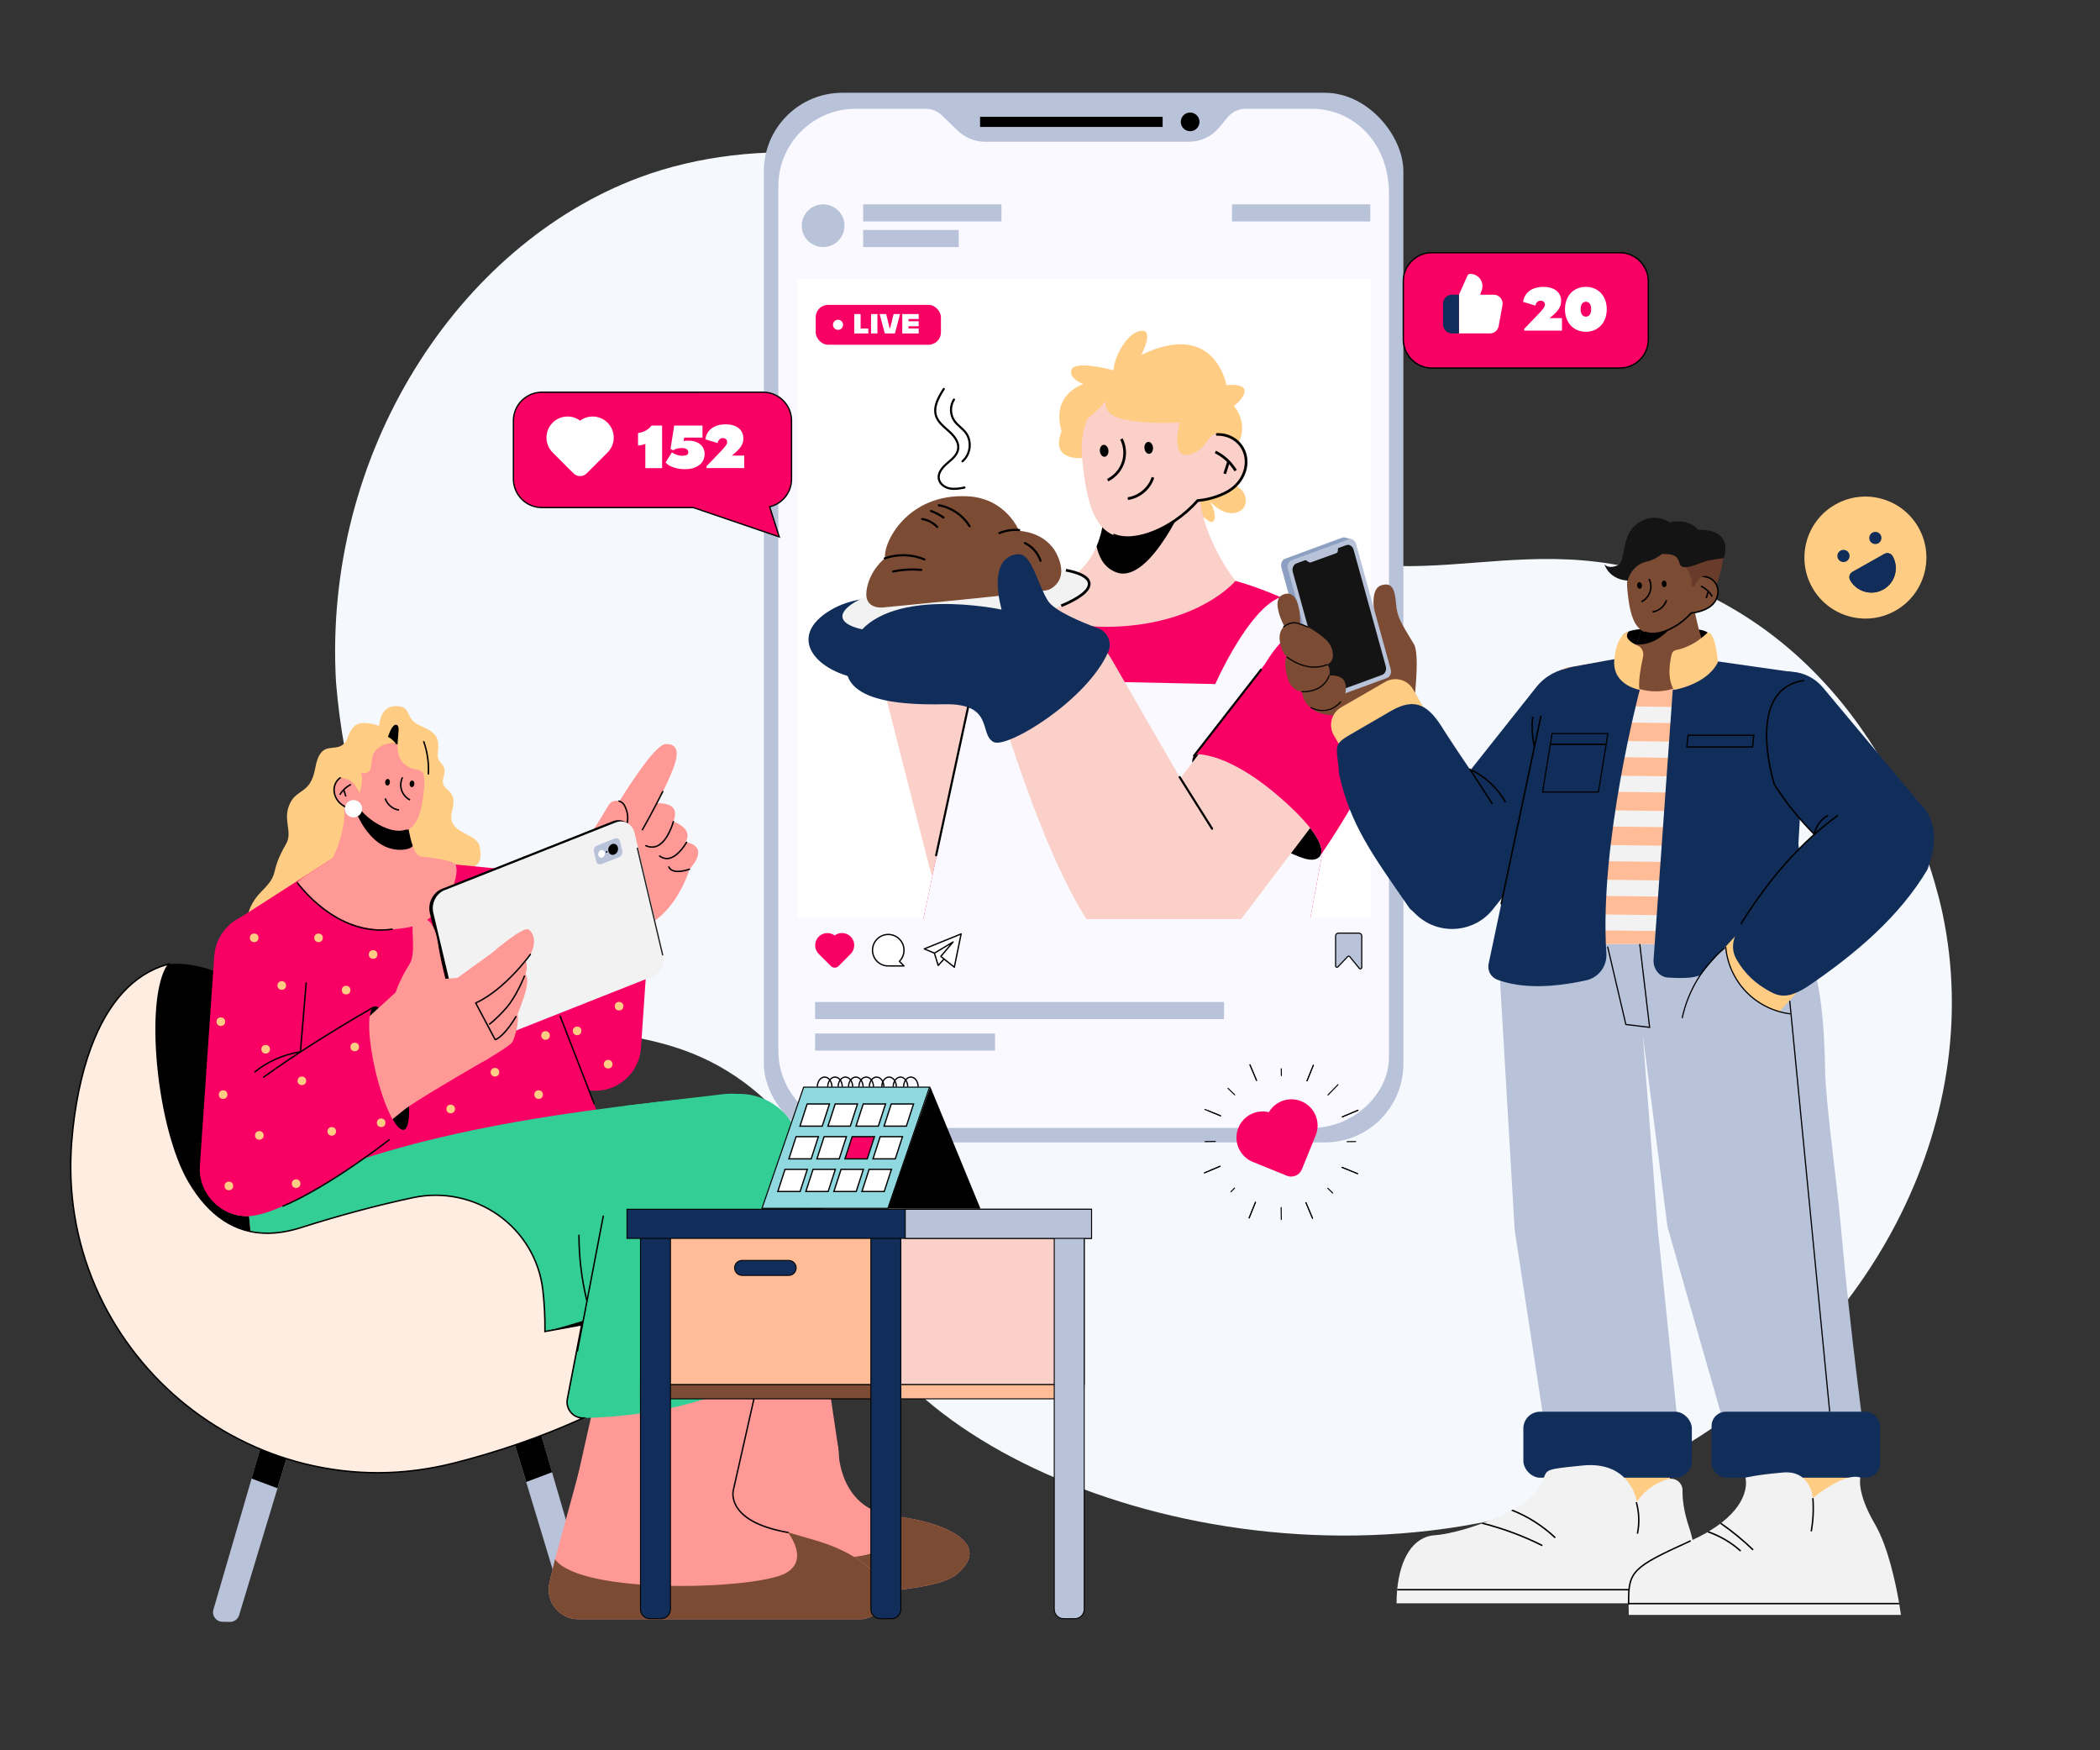 <svg xmlns="http://www.w3.org/2000/svg" xmlns:xlink="http://www.w3.org/1999/xlink" viewBox="0 0 1200 1000" id="influencer-marketing-on-food-products">
  <rect x="0" y="0" width="1200" height="1000" fill="#333333" stroke="none"/>
  <defs>
    <symbol id="a" viewBox="0 0 654.291 559.725">
      <path fill="#f5f8fc" d="m.369,214.54C-5.049,121.575,49.834,37.513,123.188,10.177c47.116-17.559,107.71-12.001,150.814,13.624,65.166,38.741,41.453,94.278,102.048,129.03,60.752,34.842,107.037-8.109,177.907,25.646,75.544,35.981,94.308,118.769,96.629,129.831,17.842,85.008-30.168,175.193-113.788,220.392-118.215,63.898-274.088,19.771-319.69-48.086-25.304-37.653-11.018-74.224-51.476-104.185-37.84-28.023-73.393-13.103-106.563-38.468C37.36,321.359,6.691,289.874.369,214.54Z"></path>
    </symbol>
    <symbol id="b" viewBox="0 0 365.434 599.703">
      <rect width="365.434" height="599.703" fill="#b8c2d8" rx="44.866" ry="44.866"></rect>
      <path fill="#f9f9ff" d="m312.925,9.131h-37.571c-4.007,0-7.805,1.786-10.362,4.871l-4.942,5.965c-4.197,5.066-10.551,8.015-17.269,8.015h-116.257c-5.865,0-11.491-2.25-15.638-6.255l-9.134-8.82c-2.509-2.422-5.86-3.776-9.347-3.776h-39.895c-24.438,0-44.249,19.811-44.249,44.249v493.826c0,24.438,19.811,44.249,44.249,44.249h260.415c24.438,0,44.249-19.811,44.274-40.284V57.346c-.025-28.404-19.836-48.215-44.274-48.215Z"></path>
      <rect width="327.61" height="365.129" x="19.217" y="106.458" fill="#fff"></rect>
      <path fill="#b8c2d8" stroke="#000" stroke-miterlimit="10" stroke-width=".642" d="m340.313,500.324l-5.593-6.813c-.304-.32-.801-.32-1.105,0l-5.593,5.898c-.487.514-1.328.155-1.328-.566v-17.098c0-.893.747-1.617,1.668-1.617h11.612c.921,0,1.668.724,1.668,1.617v18.013c0,.721-.841,1.079-1.328.566Z"></path>
      <path fill="#f90065" d="m40.522,499.862c-.815.005-1.599-.315-2.179-.889l-6.956-6.907c-2.745-2.719-2.767-7.149-.048-9.894,2.441-2.464,6.319-2.768,9.114-.714,3.096-2.311,7.48-1.675,9.791,1.422,2.075,2.78,1.8,6.66-.647,9.119l-6.905,6.957c-.575.579-1.356.905-2.172.906Z"></path>
      <rect width="233.658" height="9.761" x="29.284" y="519.478" fill="#b8c2d8"></rect>
      <rect width="102.797" height="9.761" x="29.284" y="537.475" fill="#b8c2d8"></rect>
      <rect width="79.005" height="9.761" x="56.737" y="63.753" fill="#b8c2d8"></rect>
      <rect width="79.005" height="9.761" x="267.518" y="63.753" fill="#b8c2d8"></rect>
      <rect width="54.602" height="9.761" x="56.737" y="78.395" fill="#b8c2d8"></rect>
      <circle cx="33.859" cy="75.954" r="12.201" fill="#b8c2d8"></circle>
      <polygon fill="#fff" stroke="#000" stroke-linecap="round" stroke-linejoin="round" stroke-width=".763" points="91.664 489.127 97.459 491.567 99.595 498.583 102.95 494.923 108.829 499.574 112.711 480.586 91.664 489.127"></polygon>
      <polyline fill="#fff" stroke="#000" stroke-linecap="round" stroke-linejoin="round" stroke-width=".763" points="97.459 491.567 108.136 485.161 101.12 493.397 102.95 494.923"></polyline>
      <path fill="#fff" stroke="#000" stroke-linecap="round" stroke-linejoin="round" stroke-width=".763" d="m80.072,489.89c0-4.97-4.029-8.999-8.999-8.999s-8.999,4.029-8.999,8.999c0,4.683,3.578,8.53,8.15,8.958l9.847.041-2.636-2.636c1.628-1.628,2.636-3.878,2.636-6.363Z"></path>
      <circle cx="243.572" cy="16.625" r="5.338"></circle>
      <rect width="104.323" height="5.796" x="123.54" y="13.727"></rect>
    </symbol>
    <symbol id="d" viewBox="0 0 807.803 553.071">
      <path fill="#f90065" d="m143.038,80.083l-126.392.008c-8.984.001-16.266,7.284-16.265,16.267l.002,33.355c.001,8.984,7.284,16.266,16.267,16.265l86.476-.005,49.167,16.774-5.501-17.216c7.175-1.695,12.515-8.135,12.515-15.828l-.002-33.355c-.001-8.984-7.284-16.266-16.267-16.265Z"></path>
      <path d="m152.888,163.352l-49.824-16.998-86.413.005C7.471,146.36.003,138.893.002,129.713L0,96.358c-.001-9.18,7.467-16.648,16.647-16.649l126.392-.008c9.18-.001,16.648,7.467,16.649,16.647l.002,33.355c0,7.618-5.081,14.18-12.409,16.099l5.607,17.55ZM16.647,80.472c-8.759.001-15.885,7.127-15.884,15.886l.002,33.355c.001,8.759,7.127,15.885,15.886,15.884l86.539-.005.06.02,48.45,16.529-5.395-16.887.401-.095c7.196-1.7,12.221-8.056,12.221-15.457l-.002-33.355c-.001-8.759-7.127-15.885-15.886-15.884l-126.392.008Z"></path>
      <path fill="#fff" d="M38.482 128.019c-1.404.003-2.751-.552-3.745-1.544l-11.932-11.935c-4.709-4.698-4.718-12.325-.019-17.034 4.218-4.227 10.896-4.726 15.695-1.173 5.346-3.959 12.889-2.836 16.848 2.51 3.554 4.799 3.056 11.477-1.171 15.695l-11.931 11.934c-.993.993-2.341 1.549-3.745 1.546ZM71.586 110.562l-0-7.16c2.919-.417 5.7-1.599 7.715-4.275l6.048-0.0.002 24.328-9.593.001-.001-13.867c-1.425.591-2.885.904-4.17.973ZM96.784 116.4c2.225-0 3.545-.522 3.545-2.016-0-1.564-1.495-2.398-3.65-2.398-1.842 0-3.684.348-5.004 1.286l-1.529-.765 2.12-13.381 16.161-.001 0 6.882-10.461.001-.348 1.946c.869-.139 1.807-.209 2.78-.209 5.352-0 9.245 2.815 9.246 7.715 0 4.97-4.101 8.619-11.364 8.62-3.927 0-8.55-1.181-10.983-3.822l3.683-5.839c1.286 1.112 3.858 1.981 5.804 1.981ZM121.737 98.43c5.804-0 10.044 2.815 10.045 8.097 0 3.615-1.981 6.082-6.603 9.767l7.09-0.0 0 7.125-21.548.001-0-1.043 6.742-7.021c3.788-3.928 5.074-5.422 5.074-6.778s-.973-2.259-2.468-2.259c-1.564 0-2.676 1.043-2.954 2.815l-7.056-2.12c.695-5.144 4.831-8.585 11.677-8.585Z"></path>
      <rect width="140.012" height="65.888" x="508.888" y=".385" fill="#f90065" rx="16.266" ry="16.266"></rect>
      <path d="m632.635,66.651l-107.479.007c-9.179.001-16.648-7.467-16.648-16.647l-.002-33.355c-.001-9.18,7.467-16.648,16.646-16.649L632.631,0c9.18-.001,16.648,7.467,16.649,16.647l.002,33.355c.001,9.18-7.467,16.648-16.647,16.649ZM525.152.769c-8.759.001-15.884,7.127-15.884,15.886l.002,33.355c.001,8.759,7.127,15.885,15.886,15.884l107.479-.007c8.759-.001,15.885-7.127,15.884-15.886l-.002-33.355c-.001-8.759-7.127-15.885-15.886-15.884l-107.479.007Z"></path>
      <path fill="#fff" d="M589.034 19.903c5.804-0 10.045 2.815 10.045 8.097 0 3.615-1.981 6.082-6.603 9.767l7.09-0.0 0 7.125-21.548.001-0-1.043 6.742-7.021c3.788-3.928 5.074-5.422 5.074-6.778s-.973-2.259-2.468-2.259c-1.564 0-2.676 1.043-2.954 2.815l-7.055-2.12c.695-5.144 4.83-8.585 11.677-8.585ZM613.19 19.901c7.125-0 11.956 5.247 11.957 12.755 0 7.611-4.83 12.894-11.955 12.895-7.125 0-11.921-5.282-11.922-12.893-0-7.472 4.796-12.756 11.92-12.756Zm.036 16.995c1.981-0 2.989-1.634 2.988-4.24-0-2.641-1.008-4.24-2.989-4.24-1.981 0-2.989 1.634-2.989 4.24 0 2.641 1.008 4.24 2.989 4.24ZM564.457 26.206c-.969-1.165-2.406-1.837-3.921-1.835l-7.762 0.0.824-2.208c.578-1.459.673-3.065.272-4.583-.853-3.029-3.614-5.122-6.76-5.125-.674-0-1.286.396-1.561 1.011l-4.846 10.909.001 22.127 17.665-.001c2.469 0 4.584-1.766 5.025-4.195l2.166-11.916c.273-1.489-.131-3.023-1.103-4.184Z"></path>
      <path fill="#112e5b" d="m540.704,24.373l-4.0 0c-2.819.003-5.104,2.288-5.107,5.107l.001,11.916c.003,2.819,2.288,5.104,5.107,5.107l4-0-.001-22.127v-.003Z"></path>
      <path d="M425.029 473.576c-.115 0-.224-.068-.272-.18l-3.767-8.919c-.063-.15.007-.323.157-.387.15-.063.323.007.387.157l3.767 8.919c.063.15-.007.323-.157.387-.038.016-.077.023-.115.023ZM453.859 473.827c-.037 0-.075-.007-.111-.022-.151-.061-.224-.234-.162-.385l3.642-8.97c.061-.151.234-.223.385-.162.151.061.224.234.162.385l-3.642 8.97c-.046.115-.157.184-.273.184ZM474.067 494.39c-.115 0-.224-.068-.272-.18-.063-.15.007-.323.157-.387l8.919-3.767c.149-.063.323.007.387.157.063.15-.007.323-.157.387l-8.919 3.767c-.038.016-.077.023-.115.023ZM482.787 526.861c-.037 0-.075-.007-.111-.022l-8.971-3.643c-.151-.061-.224-.234-.162-.385.061-.151.235-.223.385-.162l8.971 3.643c.151.061.224.234.162.385-.046.115-.157.184-.273.184ZM457.021 552.346c-.115 0-.224-.068-.272-.18l-3.767-8.919c-.063-.15.007-.323.157-.387.149-.063.323.007.387.157l3.767 8.919c.063.15-.007.323-.157.387-.038.016-.077.023-.115.023ZM420.782 552.147c-.037 0-.075-.007-.111-.022-.151-.061-.224-.234-.162-.385l1.461-3.598c.061-.151.234-.223.385-.162.151.061.224.234.162.385l-1.461 3.598c-.046.115-.157.184-.273.184Z"></path>
      <path d="M422.243 548.548c-.037 0-.075-.007-.111-.022-.151-.061-.224-.234-.162-.385l2.181-5.372c.061-.151.235-.223.385-.162.151.061.224.234.162.385l-2.181 5.372c-.046.115-.157.184-.273.184ZM395.297 526.381c-.115 0-.224-.068-.272-.18-.063-.15.007-.323.157-.387l4.459-1.884c.15-.063.323.007.387.157.063.15-.007.323-.157.387l-4.459 1.884c-.038.016-.077.023-.115.023Z"></path>
      <path d="M399.757 524.497c-.115 0-.224-.068-.272-.18-.063-.15.007-.323.157-.387l4.459-1.884c.15-.063.323.007.387.157.063.15-.007.323-.157.387l-4.459 1.884c-.038.016-.077.023-.115.023ZM404.467 493.784c-.037 0-.075-.007-.111-.022l-7.053-2.864c-.151-.061-.224-.234-.162-.385.061-.151.235-.223.385-.162l7.053 2.864c.151.061.224.234.162.385-.046.115-.157.184-.273.184ZM439.209 470.833c-.161 0-.293-.129-.295-.291l-.055-3.938c-.002-.163.128-.297.291-.299h.004c.161-0.0.293.129.295.291l.055 3.938c.002.163-.128.297-.291.299h-.004ZM465.825 481.913c-.074 0-.148-.028-.206-.084-.117-.114-.119-.301-.006-.417l5.736-5.898c.114-.117.301-.119.417-.006.117.114.119.301.006.417l-5.736 5.898c-.058.059-.135.089-.211.089ZM476.81 508.569c-.161 0-.293-.129-.295-.291-.002-.163.128-.297.291-.299l4.84-.067h.004c.161-0.0.293.129.295.291.002.163-.128.297-.291.299l-4.84.067h-.004ZM468.54 537.918c-.074 0-.148-.028-.206-.084l-2.81-2.733c-.117-.114-.119-.301-.006-.417.114-.117.3-.119.417-.006l2.81 2.733c.117.114.119.301.006.417-.058.059-.135.089-.211.089ZM439.17 553.071c-.161 0-.293-.129-.295-.291l-.096-6.901c-.002-.163.128-.297.291-.299h.004c.161-0.0.293.129.295.291l.096 6.901c.002.163-.128.297-.291.299h-.004ZM410.386 537.22c-.074 0-.148-.028-.206-.084-.117-.114-.119-.301-.006-.417l2.072-2.13c.114-.117.301-.119.417-.006.117.114.119.301.006.417l-2.072 2.13c-.058.059-.135.089-.211.089ZM395.633 508.516c-.161 0-.293-.129-.295-.291-.002-.163.128-.297.291-.299l5.839-.081h.004c.161-0.0.293.129.295.291.002.163-.128.297-.291.299l-5.839.081h-.004ZM412.553 481.818c-.074 0-.148-.028-.206-.084l-3.82-3.715c-.117-.114-.119-.301-.006-.417.114-.117.301-.119.417-.006l3.82 3.715c.117.114.119.301.006.417-.058.059-.135.089-.211.089ZM425.029 473.576c-.115 0-.224-.068-.272-.18l-3.767-8.919c-.063-.15.007-.323.157-.387.15-.063.323.007.387.157l3.767 8.919c.063.15-.007.323-.157.387-.038.016-.077.023-.115.023ZM453.859 473.827c-.037 0-.075-.007-.111-.022-.151-.061-.224-.234-.162-.385l3.642-8.97c.061-.151.234-.223.385-.162.151.061.224.234.162.385l-3.642 8.97c-.046.115-.157.184-.273.184ZM474.067 494.39c-.115 0-.224-.068-.272-.18-.063-.15.007-.323.157-.387l8.919-3.767c.149-.063.323.007.387.157.063.15-.007.323-.157.387l-8.919 3.767c-.038.016-.077.023-.115.023ZM482.787 526.861c-.037 0-.075-.007-.111-.022l-8.971-3.643c-.151-.061-.224-.234-.162-.385.061-.151.235-.223.385-.162l8.971 3.643c.151.061.224.234.162.385-.046.115-.157.184-.273.184ZM457.021 552.346c-.115 0-.224-.068-.272-.18l-3.767-8.919c-.063-.15.007-.323.157-.387.149-.063.323.007.387.157l3.767 8.919c.063.15-.007.323-.157.387-.038.016-.077.023-.115.023ZM420.782 552.147c-.037 0-.075-.007-.111-.022-.151-.061-.224-.234-.162-.385l3.642-8.97c.061-.151.235-.223.385-.162.151.061.224.234.162.385l-3.642 8.97c-.046.115-.157.184-.273.184Z"></path>
      <path d="M395.297 526.381c-.115 0-.224-.068-.272-.18-.063-.15.007-.323.157-.387l8.919-3.767c.15-.063.323.007.387.157.063.15-.007.323-.157.387l-8.919 3.767c-.038.016-.077.023-.115.023ZM404.467 493.784c-.037 0-.075-.007-.111-.022l-8.971-3.642c-.151-.061-.224-.234-.162-.385.061-.151.234-.224.385-.162l8.971 3.642c.151.061.224.234.162.385-.046.115-.157.184-.273.184Z"></path>
      <path fill="#f90065" d="m447.377,527.703c-1.606.683-3.418.698-5.035.043l-19.436-7.896c-7.665-3.103-11.363-11.832-8.261-19.497,2.785-6.881,10.191-10.682,17.406-8.933,4.207-7.119,13.388-9.481,20.507-5.274,6.391,3.776,9.05,11.664,6.25,18.539l-7.891,19.437c-.657,1.617-1.931,2.906-3.54,3.582Z"></path>
      <path fill="#ffcc83" d="m755.828,144.216c-16.764,9.455-22.69,30.71-13.235,47.474,9.455,16.764,30.71,22.69,47.474,13.235,16.764-9.455,22.69-30.71,13.235-47.474-9.455-16.764-30.71-22.69-47.474-13.235Zm32.685,29.578c3.774,6.707,1.405,15.203-5.294,18.99-6.707,3.774-15.203,1.405-18.99-5.294-.946-1.675-.355-3.8,1.32-4.745l.004-.002,18.213-10.272c1.675-.946,3.8-.355,4.745,1.32l.002.004Z"></path>
      <circle cx="778.63" cy="163.363" r="3.485" fill="#112e5b"></circle>
      <circle cx="760.417" cy="173.635" r="3.485" fill="#112e5b"></circle>
      <path fill="#112e5b" d="m783.219,192.783c-6.707,3.774-15.203,1.405-18.99-5.294-.946-1.675-.355-3.8,1.32-4.745l.003-.002,18.213-10.272c1.675-.946,3.8-.355,4.745,1.32l.002.003c3.774,6.707,1.405,15.203-5.294,18.99Z"></path>
    </symbol>
    <symbol id="c" viewBox="0 0 502.143 549.219">
      <path fill="#ffcc83" d="m381.842,127.918s14.265-17.594-1.427-37.565c0,0,9.985-7.133,9.51-13.79-.475-6.657-16.167-4.755-16.167-4.755,0,0-9.985-58.963-76.08-27.104,0,0,12.363-23.775-.951-21.398-13.314,2.378-24.25,26.153-23.775,35.188,0,0-33.76-9.035-37.564-.951-3.804,8.084,10.461,13.314,10.461,13.314,0,0-29.481,8.559-19.495,42.32,0,0-14.265,29.482,27.103,22.824,41.368-6.657,128.385-8.084,128.385-8.084Z"></path>
      <path fill="#fad0c9" d="m186.103,536.173l-14.771,3.776c-27.852,7.12-56.202-9.687-63.322-37.54l-40.712-159.272c-7.119-27.852,9.687-56.202,37.539-63.321l14.771-3.776c27.852-7.12,56.202,9.687,63.322,37.54l40.712,159.272c7.119,27.852-9.687,56.202-37.539,63.321Z"></path>
      <path fill="#ffcc83" d="m356.317,192.147c1.441,1.214,3.368,2.459,5.069,1.651,1.593-.757,1.944-2.853,1.889-4.616-.151-4.805-1.806-9.552-4.676-13.408,4.375,3.883,8.924,7.867,14.494,9.653s12.481.776,15.948-3.935c3.481-4.731,2.258-11.878-1.815-16.11s-10.306-5.836-16.168-5.484c-8.295.497-16.172,4.833-21.367,11.264-1.961,2.427-5.505,6.856-4.326,10.137,1.418,3.947,7.827,8.214,10.953,10.847Z"></path>
      <path fill="#f90065" d="m493.108,307.185l-24.707,134.531-2.278,12.397-6.524,35.52v.005l-10.946,59.581H102.605l8.207-38.687v-.005l31.944-150.66,15.435-72.8,1.108-5.216,2.392-11.289,1.389-6.543,7.361-1.674,18.097-4.123,17.066-3.885,2.958-.675,10.827-2.463c.01,0,.019-.005.024-.005l1.122-.257h.005l18.178-4.142h143.125s17.517,4.589,40.308,14.565c10.76,4.708,22.705,10.613,34.531,17.808,8.863,5.392,17.665,11.503,25.862,18.364,0,.005.005.005.005.005,2.482,2.083,4.902,4.227,7.261,6.443,1.117,1.056,2.216,2.121,3.3,3.205Z"></path>
      <path fill="#f9f9ff" d="m466.124,454.112l-6.524,35.52v.005l-10.946,59.581H102.605l8.207-38.687v-.005l31.944-150.66,15.435-72.8,1.108-5.216,2.392-11.289,1.389-6.543,7.361-1.674,18.097-4.123,17.066-3.885-.513,1.969-5.663,21.726-5.173,19.838-7.746,29.7v.005l-1.997,7.665,3.98.086,62.124,1.317,32.225.685,80.935,1.717s29.49-67.156,58.377-77.684c10.76,4.708,22.705,10.613,34.531,17.808-9.458,3.176-20.656,9.415-30.988,19.401-.076.071-.152.147-.228.219l-.005.005c-6.077,5.915-11.849,13.133-16.78,21.792l-.005.01c-1.36,2.387-2.653,4.883-3.871,7.489-8.083,17.294-12.862,39.529-11.074,67.546.732,11.46,3.219,20.808,7.009,28.388,7.075,14.161,18.663,22.163,31.768,26.324h.005c8.44,2.687,17.513,3.776,26.395,3.885,2.425.033,4.836-.01,7.218-.114Z"></path>
      <path d="m343.264,406.715c.329-2.964,3.018-5.108,5.994-4.907,9.492.64,35.434,5.884,74.427,40.421,49.927,44.222,36.138,57.061,21.397,53.257-14.74-3.804-53.256-24.251-69.423-41.369-14.146-14.979-33.791-34.834-32.396-47.402Z"></path>
      <path fill="#112e5b" d="m108.668,267.882s-54.92-17.758-92.009,6.969c-37.089,24.726-6.657,56.585,36.613,60.39,43.27,3.804,55.396-67.358,55.396-67.358Z"></path>
      <path fill="#fad0c9" d="m381.842,246.795s-30.907,37.565-106.512,40.894c-75.604,3.329-60.388-35.188-60.388-35.188,23.932-6.205,36.299-21.812,42.685-36.704,7.308-17.061,6.766-33.195,6.766-33.195l29.543-12.801,56.047-24.289c-8.083,52.306,31.858,101.283,31.858,101.283Z"></path>
      <path d="m340.473,167.861s-34.236,82.738-65.143,71.326c-10.537-3.89-15.606-13.034-17.703-23.39,7.308-17.061,6.766-33.195,6.766-33.195l29.543-12.801,46.537-1.94Z"></path>
      <path fill="#fad0c9" d="m386.836,126.084c-4.895-6.835-12.824-10.352-21.204-10.313-6.909-35.614-32.414-55.615-63.622-52.549-33.783,3.32-61.436,32.399-57.378,73.69,4.057,41.291,11.511,74.355,45.294,71.035,18.918-1.859,42.075-14.737,58.084-32.957,10.886-.825,22.957-4.989,30.177-10.16,13.287-9.517,17.16-26.865,8.649-38.748Z"></path>
      <path d="m380.924,148.825c-4.133-6.925-10.397-12.692-17.639-16.241l1.063-2.17c7.657,3.752,14.28,9.85,18.65,17.172l-2.075,1.238Z"></path>
      <polygon points="373.333 151.363 371.033 150.621 374.553 139.704 376.852 140.445 373.333 151.363"></polygon>
      <ellipse cx="304.242" cy="127.868" rx="3.841" ry="5.357" transform="rotate(-5.612 304.242 127.868)"></ellipse>
      <ellipse cx="264.399" cy="130.492" rx="3.841" ry="5.357" transform="rotate(-5.612 264.399 130.492)"></ellipse>
      <path d="m268.103 157.819-1.078-2.162c6.183-3.084 10.983-8.612 13.168-15.167 2.185-6.555 1.663-13.858-1.433-20.035l2.16-1.082c3.381 6.746 3.952 14.722 1.565 21.881-2.386 7.159-7.628 13.197-14.382 16.565ZM285.699 174.418l-.321-2.395c9.734-1.305 18.575-8.765 21.498-18.141l2.307.719c-3.244 10.404-12.681 18.368-23.483 19.816ZM328.264 193.935l-1.357-1.999c7.571-5.138 14.366-11.108 20.196-17.742l.325-.37.491-.037c10.496-.796 22.377-4.789 29.564-9.937 6.185-4.43 10.454-10.74 12.024-17.768 1.557-6.978.26-13.83-3.653-19.294-4.468-6.238-11.781-9.809-20.081-9.809-.045 0-.09 0-.136 0l-1.001.005-.191-.983c-6.672-34.396-31.131-54.641-62.318-51.576l-.236-2.404c15.768-1.55 30.227 2.611 41.804 12.034 11.496 9.357 19.411 23.353 22.929 40.52 8.737.238 16.42 4.141 21.193 10.806 4.319 6.03 5.756 13.569 4.047 21.227-1.699 7.609-6.306 14.43-12.975 19.206-7.404 5.303-19.52 9.431-30.297 10.343-5.892 6.641-12.729 12.621-20.329 17.779ZM285.434 209.382c-4.956 0-9.455-.848-13.424-2.535l.945-2.223c4.79 2.036 10.46 2.75 16.854 2.122 11.518-1.132 24.693-6.391 37.098-14.81l1.357 1.999c-12.734 8.641-26.307 14.044-38.219 15.215-1.576.155-3.115.232-4.611.232Z"></path>
      <path fill="#fad0c9" d="m381.708,549.219h-133.235c-9.001-14.422-17.47-30.651-25.51-48.15v-.005c-15.639-34.051-29.676-72.886-42.904-112.424-3.019-9.011-5.991-18.06-8.935-27.094-6.044-18.569-1.707-38.416,10.371-52.648,3.59-4.232,7.869-7.97,12.758-11.027.561-.352,1.132-.694,1.712-1.027,8.659-4.993,18.107-7.366,27.436-7.366,16.942,0,33.47,7.836,44.079,22.026,1.303,1.74,2.511,3.571,3.623,5.497l11.735,20.328,49.666,86.024,45.453,78.725c8.616,14.921,9.448,32.206,3.752,47.142Z"></path>
      <path fill="#fad0c9" d="m502.143,313.79v83.461l-33.741,44.465-9.496,12.511-10.266,13.528-17.161,22.61-44.659,58.854h-129.659c-1.493-14.522,2.306-29.619,11.826-42.163l63.517-83.704.057-.067,10.685-14.084,5.62-7.408,55.938-73.709,6.809-8.973c18.592-24.498,52.424-30.609,78.196-15.131,1.85,1.113,3.657,2.335,5.416,3.666,2.501,1.897,4.807,3.951,6.918,6.144Z"></path>
      <ellipse cx="140.685" cy="264.017" fill="#f2f2f2" rx="111.367" ry="25.44" transform="rotate(-7.904 140.685 264.017)"></ellipse>
      <path fill="#7c4b33" d="m66.586,270.571s-16.888,2.008-14.74-14.741c2.377-18.545,16.642-29.482,16.642-29.482-2.086-12.977,19.592-58.192,74.178-55.159,34.236,1.902,45.648,30.908,45.648,30.908,0,0,23.775.476,33.76,20.922,10.566,21.636-2.853,29.957-7.608,31.859-4.755,1.902-147.88,15.692-147.88,15.692Z"></path>
      <path fill="#112e5b" d="m268.066,310.203c3.596-8.258-.497-17.847-8.947-20.964-15.357-5.664-39.196-15.61-44.98-24.612-8.708-13.552-14.414-41.131-25.35-41.607-11.019-.479-26.628,8.559-16.167,49.453,0,0-106.036-22.824-132.664,29.006-26.628,51.83,36.138,56.585,81.31,55.634,45.172-.951,30.907,26.628,44.221,33.761,11.824,6.334,83.648-37.208,102.577-80.672Z"></path>
      <path fill="#f90065" d="m502.143,311.464v107.189c-19.153,36.319-37.074,63.043-42.543,70.979v.005c-1.046,1.517-1.636,2.344-1.693,2.425.01-.024.024-.043.033-.067.048-.1.095-.204.143-.309.005-.019.014-.038.024-.057.043-.105.085-.214.124-.328.019-.043.033-.09.048-.138.033-.086.062-.176.086-.266.019-.052.033-.105.048-.157.024-.076.043-.152.057-.233.024-.086.048-.176.062-.266.028-.128.052-.257.071-.39.019-.1.033-.2.043-.304.014-.086.024-.171.029-.257.014-.143.024-.295.033-.442.01-.176.014-.357.014-.542,0-4.56-2.782-11.274-10.081-20.552-3.1-3.942-7.018-8.345-11.887-13.248-.314-.314-.632-.637-.956-.956-1.051-1.046-2.149-2.116-3.286-3.21h-.005c-2.691-2.577-5.625-5.283-8.82-8.112-8.245-7.304-15.906-13.295-22.947-18.212-26.276-18.336-43.993-21.707-51.478-22.211-.133-.01-.261-.014-.395-.014-.181,0-.361.01-.542.029-.095.01-.185.019-.276.033-.152.024-.309.052-.461.086l-.228.057c-.171.048-.338.105-.504.166-.081.029-.157.062-.238.095-.076.033-.157.067-.233.109-.071.029-.147.067-.214.109-.052.024-.1.052-.147.081-.071.038-.143.081-.209.124-.181.114-.352.233-.514.366-.057.043-.114.09-.171.143-.057.048-.109.095-.166.147l28.373-36.847,35.339-45.896.005-.01,16.78-21.792.005-.005.124-.162s.033-.019.104-.057c1.864-.999,28.326-14.641,56.851-1.037,0,.005.005.005.005.005,3.504,1.669,7.037,3.752,10.561,6.32,3.305,2.411,6.319,4.945,9.034,7.608Z"></path>
      <path fill="#ffcc83" d="m267.722,80.843s-9.985,16.167,13.789,21.398c23.775,5.231,50.403,2.853,50.403,2.853,0,0-9.034,33.761,9.51,28.53s13.314-24.726,34.711-17.594c0,0-20.922-55.634-58.011-56.11-37.089-.476-50.403,20.922-50.403,20.922Z"></path>
      <path fill="#ffcc83" d="m271.051,79.892s-17.783,22.254-27.103,24.726c-9.32,2.472,23.775-40.418,51.354-40.418s-24.25,15.692-24.25,15.692Z"></path>
      <path d="M360.92 469.333c-.316 0-.625-.158-.806-.445l-29.005-46.124c-.28-.445-.146-1.032.299-1.311.444-.28 1.032-.145 1.311.299l29.005 46.124c.28.445.146 1.032-.299 1.311-.157.099-.332.146-.505.146ZM344.752 404.189c-.204 0-.41-.065-.583-.2-.415-.323-.489-.92-.167-1.335l59.913-77.032c.323-.415.921-.489 1.335-.167.415.323.489.92.167 1.335l-59.913 77.032c-.188.241-.468.367-.751.367ZM103.657 228.572c-.123 0-.248-.024-.368-.075-10.924-4.596-23.592-4.946-34.754-.963-.495.176-1.039-.082-1.215-.576-.176-.495.081-1.039.576-1.215 11.605-4.141 24.774-3.776 36.13 1.001.484.204.711.761.508 1.245-.153.364-.506.583-.877.583ZM75.783 239.316c-.443 0-.839-.311-.931-.761-.105-.515.227-1.017.742-1.122 8.324-1.699 16.834-2.163 25.291-1.384.523.048.908.511.86 1.034s-.516.905-1.034.86c-8.273-.764-16.596-.308-24.735 1.353-.065.013-.128.019-.191.019ZM115.059 199.544c-.255 0-.509-.102-.696-.303-3.385-3.638-7.954-6.051-12.867-6.794-.52-.079-.877-.563-.798-1.083.079-.519.571-.875 1.082-.798 5.336.808 10.299 3.428 13.975 7.379.358.384.336.986-.048 1.344-.183.17-.416.255-.648.255ZM120.707 191.102c-.19 0-.382-.057-.549-.175-3.367-2.386-7.04-4.311-10.916-5.72-.494-.179-.748-.725-.569-1.219.18-.494.727-.748 1.219-.569 4.036 1.467 7.86 3.471 11.366 5.956.429.304.53.897.226 1.326-.185.262-.479.401-.777.401ZM144.071 198.915c-.321 0-.634-.163-.813-.457-5.821-9.558-15.877-16.418-26.9-18.349-.518-.091-.863-.584-.773-1.101.091-.517.586-.862 1.101-.773 11.555 2.025 22.096 9.215 28.197 19.233.273.449.131 1.034-.318 1.307-.154.094-.325.139-.494.139ZM170.708 205.038c-.371 0-.724-.219-.877-.583-.203-.484.025-1.042.508-1.245 5.718-2.4 12.004-3.365 18.179-2.79.523.049.907.512.859 1.035-.049.522-.505.905-1.035.859-5.864-.546-11.835.371-17.266 2.65-.12.05-.245.074-.368.074ZM207.492 229.744c-.398 0-.769-.252-.902-.65-2.188-6.552-7.205-12.263-13.421-15.275-.473-.229-.67-.798-.441-1.27.229-.472.798-.67 1.27-.441 6.767 3.28 12.014 9.251 14.396 16.385.166.498-.103 1.037-.601 1.203-.1.033-.202.049-.301.049ZM130.184 165.475c-1.444 0-2.892-.121-4.324-.42-4.424-.925-9.309-4.152-10.248-9.276-.86-4.689 1.73-9.65 7.698-14.745l.878-.746c3.886-3.294 7.904-6.7 8.682-11.395.768-4.632-1.773-9.632-7.553-14.861-.698-.632-1.414-1.258-2.133-1.886-4.017-3.514-8.171-7.147-9.924-12.282-2.965-8.684 2.024-17.556 6.932-25.191.284-.442.872-.57 1.315-.286.442.284.569.872.286 1.314-4.668 7.261-9.424 15.667-6.733 23.548 1.589 4.654 5.548 8.116 9.377 11.465.727.636 1.451 1.269 2.156 1.907 6.291 5.691 9.034 11.27 8.153 16.582-.892 5.384-5.374 9.183-9.328 12.535l-.873.741c-5.414 4.623-7.79 8.981-7.062 12.956.78 4.255 4.965 6.962 8.767 7.757 4.3.898 8.954.011 13.058-.771.521-.098 1.014.24 1.113.756.098.516-.24 1.014-.756 1.112-2.969.566-6.213 1.185-9.48 1.185Z"></path>
      <path d="m137.685,140.803c-.274,0-.545-.117-.733-.344-.335-.404-.279-1.004.125-1.339,6.85-5.678,8.21-16.928,2.91-24.074-1.381-1.863-3.089-3.418-4.898-5.064-1.958-1.783-3.983-3.626-5.531-5.883-3.993-5.819-4.104-14.023-.27-19.949.285-.44.875-.567,1.315-.282.441.285.567.874.282,1.315-3.428,5.3-3.329,12.635.241,17.84,1.424,2.075,3.279,3.764,5.243,5.553,1.796,1.635,3.653,3.326,5.145,5.338,5.872,7.918,4.365,20.381-3.224,26.672-.177.147-.392.219-.606.219Z"></path>
      <rect width="111.983" height="35.663" x="6.444" fill="#f90065" rx="11.048" ry="11.048"></rect>
      <path fill="#fff" d="M40.909 8.238h5.697v12.881h6.861v4.459h-12.558V8.238ZM55.943 8.238h5.697v17.339h-5.697V8.238ZM63.62 8.238h5.846l3.071 12.633h.471l3.096-12.633h5.771l-4.607 17.339h-9.041l-4.607-17.339ZM83.855 8.238h14.689v4.458h-9.091v1.982h9.091v4.459h-9.091v1.981h9.091v4.459h-14.689V8.238Z"></path>
      <circle cx="26.407" cy="17.838" r="4.517" fill="#fff"></circle>
      <path d="M114.137 493.109c-.066 0-.134-.007-.202-.022-.514-.111-.84-.617-.729-1.13l28.53-132.191c.111-.513.613-.841 1.13-.729.514.111.84.617.729 1.13l-28.53 132.191c-.096.446-.49.751-.929.751ZM226.493 270.189l-.926-2.232c16.152-6.702 24.984-13.66 24.23-19.09-.614-4.424-7.654-8.136-19.824-10.452l.451-2.373c13.653 2.599 20.976 6.802 21.766 12.494 1.192 8.59-13.316 16.517-25.697 21.654Z"></path>
    </symbol>
    <symbol id="f" viewBox="0 0 673.709 685.755">
      <path d="m74.448,193.087c30.857-2.015,59.455,15.953,87.367,39.994l286.634,226.408-157.089,56.128-204.431-88.158c-23.976-91.249-47.649-182.297-12.481-234.371Z"></path>
      <path fill="#ffcc83" d="m306.854,105.36c-1.913-11.085-25.632-9.126-20.658-27.092,4.973-17.966-9.899-13.475-6.456-24.942,3.443-11.468-5.447-8.983-4.299-18.539,1.148-9.556.383-14.526-12.625-19.877-13.007-5.352-6.121-14.908-18.745-14.908-10.901,0-12.389,11.683-12.592,14.874-4.927-1.909-14.504-4.139-18.778.416-5.738,6.116-3.826,12.232-10.712,14.908-6.886,2.676-14.92-2.676-18.363,16.437-3.443,19.113-13.539,15.155-18.798,26.041-6.025,12.471,2.3,21.286-3.013,30.533-13.342,23.222-3.587,20.785-18.506,35.693-14.92,14.908-10.329,30.963-10.329,30.963l115.686-53.619c15.755,5.829,39.778,6.732,47.051,5.693,10.712-1.529,13.05-5.495,11.137-16.58Z"></path>
      <path fill="#f90065" d="m391.025,287.947l-.656-.045c-18.91-1.294-33.19-17.673-31.894-36.583l7.097-103.57c1.296-18.907,17.672-33.184,36.579-31.891l.656.045c18.91,1.294,33.19,17.673,31.894,36.583l-7.097,103.57c-1.296,18.907-17.672,33.184-36.579,31.891Z"></path>
      <path fill="#f90065" d="m119.638,163.415l77.038-49.454,92.962,4.73,34.684,3.416,77.646,200.422-266.836,70.956s-19.367-212.439-15.494-230.071Z"></path>
      <path fill="#ff9996" d="m382.601,120.411s50.355-92.028,63.696-92.028,7.747,14.191.43,30.103c-7.316,15.911-39.516,73.381-39.516,73.381,0,0-12.56,11.767-19.016,6.177s-5.595-17.632-5.595-17.632Z"></path>
      <path fill="#ff9996" d="m435.538,73.107s23.241-3.87,16.354,13.331c0,0,15.494,5.16,9.038,15.481,0,0,19.367,1.72,3.013,20.212,0,0-12.481,44.724-49.924,47.304-37.443,2.58-40.025-36.983-31.418-49.024,8.608-12.041,52.937-47.304,52.937-47.304Z"></path>
      <path fill="#ff9996" d="m379.741,133.422s-4.467-18.914,4.543-30.014c5.78-7.121,13.942-20.502,19.051-29.181,2.722-4.623,9.487-4.492,11.976.26,2.474,4.722,3.788,11.234.048,19.076-8.037,16.855,3.31,33.405-4.386,41.623s-25.968,15.384-31.232-1.763Z"></path>
      <path d="M435.878 106.116c-1.582 0-3.208-.376-4.865-1.129-.269-.122-.388-.44-.266-.709.123-.269.439-.388.71-.266 2.913 1.323 5.706 1.37 8.3.139 7.815-3.709 11.581-17.708 11.618-17.849.076-.286.372-.456.654-.382.286.075.457.368.382.654-.039.148-.98 3.681-2.94 7.747-2.656 5.51-5.77 9.143-9.254 10.797-1.402.665-2.851.998-4.339.998ZM446.94 114.704c-1.981 0-3.89-.681-5.698-2.036-.237-.177-.285-.513-.107-.75.178-.236.514-.285.75-.107 2.127 1.594 4.398 2.145 6.753 1.636 6.974-1.507 12.627-11.683 12.684-11.786.142-.26.467-.354.728-.212.259.142.354.467.212.727-.06.109-1.487 2.696-3.84 5.519-3.193 3.83-6.408 6.118-9.555 6.798-.649.14-1.291.21-1.926.21ZM455.34 124.338c-3.706 0-6.237-1.261-7.376-3.7-.125-.268-.009-.586.259-.712.268-.125.587-.009.712.259 2.77 5.931 14.698 1.491 14.818 1.446.277-.105.586.034.691.311.105.276-.034.586-.311.69-.13.049-3.225 1.211-6.75 1.591-.716.077-1.398.115-2.044.115ZM428.722 93.072c-.09 0-.182-.023-.265-.071-.257-.147-.346-.473-.2-.73 7.72-13.512 15.136-28.413 15.21-28.562.132-.265.453-.373.718-.241.265.131.373.453.242.718-.074.149-7.503 15.077-15.239 28.616-.099.173-.28.27-.466.27ZM410.973 135.721c-.131 0-.263-.048-.366-.144-.216-.202-.227-.541-.025-.757 3.536-3.775 2.834-9.599 2.021-16.343-.919-7.624-1.961-16.266 2.273-25.145 3.068-6.435 3.055-12.691-.039-18.597-.811-1.548-2.173-2.657-3.836-3.122-.285-.08-.451-.375-.372-.66s.376-.451.661-.371c1.95.546 3.547 1.845 4.496 3.657 3.259 6.22 3.278 12.799.057 19.554-4.1 8.598-3.078 17.076-2.176 24.556.845 7.009 1.574 13.062-2.302 17.202-.105.113-.248.17-.391.17Z"></path>
      <ellipse cx="239.01" cy="271.073" rx="10.489" ry="47.493" transform="rotate(-13.323 239.01 271.074)"></ellipse>
      <path fill="#ff9996" d="m253.917,165.565c-53.367,10.321-76.629-27.432-83.494-33.113-1.988-1.647,25.367-17.021,26.58-19.296,4.467-8.377,11.224-29.806,7.42-40.05l8.319,2.374,39.883,11.387c.749,4.244,1.954,11.972,4.084,17.872,1.536,4.266,3.559,7.582,6.245,7.93,3.878.503,24.226,2.451,25.823,6.021,4.02,8.996-8.397,41.757-34.861,46.874Z"></path>
      <path d="m256.71,104.74c-1.326,1.509-3.598,2.499-7.071,2.782-24.205,1.982-35.132-26.856-36.897-32.042l39.883,11.387c.749,4.244,1.954,11.972,4.084,17.872Z"></path>
      <path fill="#ff9996" d="m199.856,56.188c2.25-3.139,5.894-4.754,9.745-4.736,3.175-16.355,14.898-25.54,29.241-24.132,15.527,1.525,28.236,14.879,26.371,33.84-1.865,18.962-5.291,34.146-20.817,32.621-8.695-.854-19.338-6.767-26.695-15.135-5.003-.379-10.551-2.291-13.869-4.666-6.107-4.371-7.887-12.337-3.975-17.794Z"></path>
      <path d="m202.573,66.631l-.953-.569c2.008-3.362,5.052-6.163,8.571-7.886l.488.996c-3.328,1.629-6.207,4.278-8.107,7.458Z"></path>
      <path fill="#fff" d="m204.974,62.612c.539,1.671,1.078,3.342,1.617,5.014"></path>
      <polygon points="206.063 67.796 204.445 62.783 205.502 62.442 207.119 67.456 206.063 67.796"></polygon>
      <ellipse cx="237.817" cy="57.007" rx="2.46" ry="1.766" transform="rotate(-84.374 237.817 57.007)"></ellipse>
      <ellipse cx="256.129" cy="58.212" rx="2.46" ry="1.766" transform="rotate(-84.374 256.129 58.212)"></ellipse>
      <path d="M254.426 70.761c-3.104-1.547-5.513-4.319-6.61-7.607-1.097-3.287-.835-6.95.719-10.049l.993.497c-1.423 2.837-1.663 6.19-.659 9.2 1.004 3.01 3.211 5.549 6.053 6.965l-.496.993ZM246.339 78.384c-4.965-.665-9.302-4.322-10.793-9.1l1.06-.33c1.344 4.306 5.407 7.731 9.88 8.33l-.147 1.1Z"></path>
      <path d="m246.461,94.44c-.688,0-1.395-.035-2.12-.107-8.973-.881-19.512-6.82-26.908-15.152-4.953-.419-10.522-2.314-13.925-4.75-3.065-2.193-5.183-5.326-5.963-8.82-.786-3.517-.125-6.979,1.86-9.748,2.194-3.06,5.725-4.853,9.74-4.962,3.307-16.128,14.941-25.59,29.751-24.134l-.108,1.104c-14.332-1.406-25.574,7.89-28.641,23.685l-.088.451-.46-.002c-.021-0-.042-0-.063-0-3.815,0-7.175,1.639-9.229,4.504-1.798,2.509-2.395,5.656-1.679,8.861.721,3.227,2.684,6.125,5.526,8.159,3.304,2.364,8.764,4.198,13.588,4.563l.226.017.149.17c7.117,8.094,17.699,14.101,26.332,14.949,2.938.289,5.545-.039,7.746-.974l.435,1.021c-1.824.775-3.892,1.164-6.169,1.164Z"></path>
      <path fill="#ff9996" d="m235.182,226.419l-105.536,68.826c-55.125,35.343-28.585,116.599,35.892,75.105l101.29-81.364c44.76-31.823-3.142-84.859-31.647-62.567Z"></path>
      <path d="m434.088,202.907l-127.951,50.637c-6.718,2.659-13.568-1.116-15.3-8.43l-21.356-90.188c-1.732-7.315,2.31-15.399,9.028-18.058l127.951-50.637c6.718-2.659,13.568,1.116,15.3,8.43l21.356,90.188c1.732,7.315-2.31,15.399-9.028,18.058Z"></path>
      <path fill="#f2f2f2" d="m435.989,202.586l-128.215,50.742c-6.23,2.465-12.582-1.035-14.188-7.818l-21.521-90.885c-1.606-6.783,2.142-14.28,8.372-16.746l128.215-50.742c6.23-2.465,12.582,1.035,14.188,7.818l21.521,90.885c1.606,6.783-2.142,14.28-8.372,16.746Z"></path>
      <path fill="#b8c2d8" d="m394.082,116.134l-1.673-7.067c-.448-1.892.598-3.984,2.335-4.671l13.259-5.247c1.738-.688,3.51.289,3.958,2.181l1.673,7.067c.448,1.892-.598,3.984-2.335,4.671l-13.259,5.247c-1.738.688-3.51-.289-3.958-2.181Z"></path>
      <ellipse cx="406.782" cy="107.243" rx="4.202" ry="3.616" transform="rotate(-70.075 406.782 107.243)"></ellipse>
      <ellipse cx="398.134" cy="110.666" fill="#fff" rx="2.875" ry="2.474" transform="rotate(-70.075 398.134 110.666)"></ellipse>
      <ellipse cx="401.894" cy="109.178" rx=".663" ry=".571" transform="rotate(-70.075 401.894 109.178)"></ellipse>
      <polygon fill="#21201f" points="443.456 186.768 424.359 106.118 425.303 105.895 444.399 186.545 443.456 186.768"></polygon>
      <path fill="#ff9996" d="m219.23 236.822 33.396-30.403 38.734-3.01 22.702 60.093s-44.217 25.337-61.865 37.237c0 0-26.686-.141-38.306-20.783-11.62-20.642 5.338-43.133 5.338-43.133ZM664.5 649.789c-28.405 24.512-208.735 10.751-208.735 10.751l14.603-35.022 24.131-57.866s8.608-21.502 42.177-21.502 38.734 8.601 38.734 8.601c0 0-1.588 43.584 37.874 51.265 1.648.323 3.37.581 5.165.77 30.893 3.264 74.456 18.492 46.051 43.004Z"></path>
      <path fill="#ff9996" d="m290.141,203.503l25.751-18.586s23.241-20.212,27.544-17.632,7.316,12.471-2.152,23.652c-9.468,11.181-18.937,18.492-18.937,18.492l-24.962,17.202s-7.747.43-11.19-8.601c-3.443-9.031,3.945-14.527,3.945-14.527Z"></path>
      <path fill="#ff9996" d="m303.841,244.262s20.228-14.191,22.38-17.632c2.152-3.44,19.798-24.942,15.063-35.693s-21.089,7.741-31.418,21.072c-10.329,13.331-20.347,11.293-20.347,11.293,0,0-7.767,10.066-1.172,18.38,6.595,8.314,15.494,2.58,15.494,2.58Z"></path>
      <path fill="#ff9996" d="m305.132,256.303s28.405-20.212,30.557-26.662c2.152-6.451,11.004-25.622,4.304-30.103-6.7-4.481-18.937,21.502-18.937,21.502l-27.842,20.361s-4.601,6.475,0,12.194c4.601,5.719,11.917,2.709,11.917,2.709Z"></path>
      <path fill="#ff9996" d="m309.436,266.194s18.076-10.321,21.519-14.191c2.233-2.51,7.316-21.502,2.582-24.082s-12.387.653-15.662,7.637c-3.275,6.984-20.49,13.865-20.49,13.865,0,0-4.734,7.556,0,12.809,4.734,5.253,12.051,3.963,12.051,3.963Z"></path>
      <path fill="#7c4b33" d="m664.5,649.789c-28.405,24.512-208.735,10.751-208.735,10.751l14.603-35.022c19.501,14.561,96.595,16.625,125.701,10.08,22.328-5.019,20.947-19.808,17.215-29.582,1.648.323,3.37.581,5.165.77,30.893,3.264,74.456,18.492,46.051,43.004Z"></path>
      <path fill="#ff9996" d="m243.21,216.952s1.669-8.813,11.138-23.864c5.591-8.888-.43-31.393,3.873-33.113,4.304-1.72,13.903-4.139,17.215,16.772,3.313,20.911,7.609,34.298,7.609,34.298,0,0-9.331,19.027-23.533,15.587-14.203-3.44-16.302-9.679-16.302-9.679Z"></path>
      <path d="M303.842 222.866c-.203 0-.396-.115-.487-.311-.124-.269-.007-.587.262-.711 21.996-10.144 40.565-35.996 40.75-36.256.172-.241.506-.297.747-.126.241.171.298.506.126.747-.187.262-18.922 26.346-41.175 36.607-.073.034-.149.05-.224.05ZM314.182 238.802l-.584-.898c.041-.027 4.211-2.781 12.226-11.632 8.018-8.854 14.118-24.535 14.179-24.692l1.0.385c-.061.159-6.235 16.025-14.385 25.026-8.131 8.979-12.265 11.7-12.436 11.812ZM318.692 250.342l-.435-.979c7.494-3.328 15.345-17.229 15.423-17.369l.936.523c-.02.036-2.033 3.615-4.969 7.566-3.971 5.343-7.656 8.794-10.954 10.259Z"></path>
      <path fill="#32ce95" d="m549.372,353.088c2.667,22.818-9.917,44.698-30.992,53.879-98.751,43.022-157.859,68.438-258.643,77.637-57.896,6.5-118.249-23.857-123.943-84.612l-2.383-25.429c93.651-48.424,201.441-68.585,363.368-84.008,22.333-2.127,43.003,11.986,49.203,33.53l3.39,29.003Z"></path>
      <path fill="#ff9996" d="m420.215,664.218l-.041-.009c-31.281-6.999-50.962-38.037-43.952-69.316l54.851-244.753c7.006-31.264,38.026-50.933,69.292-43.937l.041.009c31.281,6.999,50.962,38.037,43.952,69.316l-54.851,244.753c-7.006,31.264-38.026,50.933-69.292,43.937Z"></path>
      <path fill="#b8c2d8" d="m328.765,538.409l10.596,35.027,31.024,102.544c.92,3.042,3.752,5.102,6.931,5.044l5.621-.102c4.682-.085,8.002-4.593,6.693-9.085l-30.273-103.841-10.303-35.336-20.288,5.75Z"></path>
      <polygon points="341.676 580.983 361.043 573.672 349.053 532.659 328.765 538.409 341.676 580.983"></polygon>
      <path fill="#ff9996" d="m591.736,683.762h-211.007c-14.409,0-25.027-13.456-21.67-27.454l4.175-17.408,18.076-66.088c5.857-25.772,24.532-44.294,52.076-43.004,27.544,1.29,66.395,12.007,62.405,49.024-2.531,23.493,11.048,30.58,42.014,39.908,5.879,1.767,12.386,3.617,19.531,5.676,27.514,7.93,42.018,19.644,49.584,30.571,8.423,12.162-.383,28.774-15.184,28.774Z"></path>
      <path fill="#ff9996" d="m530.555,615.043l-2.929.436c-28.989,4.314-55.987-15.684-60.308-44.672l-32.464-217.781c-4.323-28.997,15.684-56.006,44.682-60.322l2.929-.436c28.989-4.314,55.987,15.684,60.308,44.672l32.464,217.781c4.323,28.997-15.684,56.006-44.682,60.322Z"></path>
      <path d="m537.969,619.345c-.029,0-.059-.003-.089-.008-19.77-3.412-32.796-9.802-38.716-18.992-4.48-6.956-3.014-12.834-2.949-13.081l21.454-95.026c.063-.28.338-.457.621-.392.28.063.456.341.393.621l-21.459,95.043c-.018.073-1.412,5.74,2.834,12.306,7.184,11.108,24.628,16.191,37.997,18.498.283.049.472.317.424.6-.044.253-.263.431-.511.431Z"></path>
      <path fill="#32ce95" d="m536.296,488.513c-43.611,31.023-95.245,43.02-151.285,44.564-7.665.211-13.561-6.717-12.108-14.24l42.406-219.53,73.56-8.701c33.638-3.979,62.672,23.446,60.586,57.228l-8.129,131.645c-.223,3.616-2.077,6.934-5.031,9.035Z"></path>
      <path fill="#32ce95" d="m513.514,295.437s25.746-1.72,40.809,76.977c7.096,37.075,11.805,58.497,14.8,70.786,2.455,10.071-2.27,20.491-11.437,25.345-34.215,18.116-73.944,29.025-117.763,34.587-6.307.801-12.104-3.564-13.049-9.846-4.675-31.063-15.79-117.957,1.777-143.233,21.519-30.963,25.547-57.625,84.862-54.615Z"></path>
      <polygon points="318.001 250.104 303.368 222.581 304.315 222.079 318.948 249.602 318.001 250.104"></polygon>
      <path fill="#f90065" d="m129.889,381.576l-.058-.004c-19.312-1.321-33.896-18.049-32.573-37.361l10.747-156.834c1.323-19.309,18.048-33.89,37.357-32.569l.058.004c19.312,1.321,33.896,18.049,32.573,37.361l-10.747,156.834c-1.323,19.309-18.048,33.89-37.357,32.569Z"></path>
      <path fill="#f90065" d="m248.856,317.296c-17.25,13.327-89.076,67.219-118.888,64.579-34-3.01-40.886-46.014-19.367-73.967,19.97-25.94,104.062-75.214,116.065-82.172-4.127,4.503-3.348,24.581,2.139,47.752,5.668,23.927,14.34,42.66,20.051,43.808Z"></path>
      <path d="m145.031,278.341c-.167,0-.331-.077-.436-.223-.172-.24-.117-.575.123-.747,23.539-16.879,50.302-33.909,81.817-52.063.257-.147.584-.06.732.196.148.256.06.584-.197.731-31.484,18.137-58.218,35.148-81.728,52.006-.095.068-.204.1-.312.1Z"></path>
      <path d="m138.472,274.401c-.157,0-.313-.069-.419-.201-.185-.231-.148-.568.083-.753,9.892-7.924,21.742-13.137,34.27-15.076.29-.046.566.155.612.447.045.292-.155.566-.448.611-12.343,1.91-24.018,7.046-33.763,14.853-.099.079-.217.118-.335.118Z"></path>
      <path d="m172.576,259.419c-.015,0-.03-.001-.045-.002-.295-.025-.514-.283-.49-.578l4.304-51.605c.025-.294.284-.515.579-.489.295.025.514.283.49.578l-4.304,51.605c-.024.279-.258.491-.534.491Z"></path>
      <circle cx="137.93" cy="173.521" r="3.228" fill="#ffcc83"></circle>
      <circle cx="158.588" cy="209.214" r="3.228" fill="#ffcc83"></circle>
      <circle cx="186.132" cy="173.521" r="3.228" fill="#ffcc83"></circle>
      <circle cx="227.018" cy="185.992" r="3.228" fill="#ffcc83"></circle>
      <circle cx="206.79" cy="212.654" r="3.228" fill="#ffcc83"></circle>
      <circle cx="285.12" cy="301.672" r="3.228" fill="#ffcc83"></circle>
      <circle cx="318.259" cy="274.15" r="3.228" fill="#ffcc83"></circle>
      <circle cx="350.968" cy="290.921" r="3.228" fill="#ffcc83"></circle>
      <circle cx="356.133" cy="246.627" r="3.228" fill="#ffcc83"></circle>
      <circle cx="403.044" cy="268.129" r="3.228" fill="#ffcc83"></circle>
      <circle cx="379.804" cy="243.187" r="3.228" fill="#ffcc83"></circle>
      <circle cx="411.221" cy="224.695" r="3.228" fill="#ffcc83"></circle>
      <circle cx="112.967" cy="236.306" r="3.228" fill="#ffcc83"></circle>
      <circle cx="114.689" cy="290.921" r="3.228" fill="#ffcc83"></circle>
      <circle cx="141.803" cy="321.454" r="3.228" fill="#ffcc83"></circle>
      <circle cx="118.993" cy="359.298" r="3.228" fill="#ffcc83"></circle>
      <circle cx="169.347" cy="357.577" r="3.228" fill="#ffcc83"></circle>
      <circle cx="173.651" cy="280.6" r="3.228" fill="#ffcc83"></circle>
      <circle cx="196.031" cy="318.444" r="3.228" fill="#ffcc83"></circle>
      <circle cx="213.246" cy="255.228" r="3.228" fill="#ffcc83"></circle>
      <circle cx="233.044" cy="311.993" r="3.228" fill="#ffcc83"></circle>
      <circle cx="146.537" cy="256.948" r="3.228" fill="#ffcc83"></circle>
      <path d="M159.491 374.957c-.209 0-.408-.123-.494-.328-.115-.273.013-.586.286-.701 34.648-14.566 78.953-49.244 79.396-49.593.232-.183.569-.142.752.09.183.232.143.569-.09.752-.444.349-44.86 35.115-79.643 49.738-.068.029-.138.042-.207.042ZM392.5 298.123c-.215 0-.417-.13-.5-.342l-25.392-65.366c-.107-.276.03-.586.306-.693.274-.107.586.03.693.305l25.392 65.366c.107.276-.03.586-.306.693-.063.025-.129.037-.194.037Z"></path>
      <path fill="#7c4b33" d="m591.736,683.762h-211.007c-14.409,0-25.027-13.456-21.67-27.454l4.175-17.408c20.112,27.006,150.59,22.444,172.583,10.459,13.875-7.564,8.672-20.887,1.988-30.619,5.879,1.767,12.386,3.617,19.531,5.676,27.514,7.93,42.018,19.644,49.584,30.571,8.423,12.162-.383,28.774-15.184,28.774Z"></path>
      <path d="m380.019,483.469c-.033,0-.067-.003-.101-.01-.29-.055-.481-.336-.425-.627l19.367-101.059c.055-.29.334-.483.627-.425.29.055.481.336.425.627l-19.367,101.059c-.049.256-.274.435-.526.435Z"></path>
      <path d="M387.044 445.571c-.242 0-.461-.164-.52-.409-3.891-16-5.872-32.462-5.886-48.927-0-.296.24-.535.535-.536h0c.296 0 .535.239.536.535.015 16.381 1.985 32.758 5.856 48.675.07.287-.107.577-.394.647-.042.01-.085.015-.127.015ZM541.412 480.029c-.011 0-.022-0-.033-.001-.295-.018-.52-.272-.502-.567l7.747-126.431c.018-.295.27-.512.568-.502.295.018.52.272.502.567l-7.747 126.431c-.018.284-.253.503-.535.503Z"></path>
      <path fill="#b8c2d8" d="m168.271,543.139l-10.596,35.027-31.024,102.544c-.92,3.042-3.752,5.102-6.931,5.044l-5.621-.102c-4.682-.085-8.002-4.593-6.693-9.085l30.273-103.841,10.303-35.336,20.288,5.75Z"></path>
      <polygon points="168.271 543.139 147.983 537.39 135.993 578.402 155.36 585.713 168.271 543.139"></polygon>
      <path fill="#ffede1" d="m384.301,533.081c-30.966,14.067-63.438,25.372-97.43,33.896C134.353,605.215-11.202,482.474,1.301,325.853c2.092-26.202,12.033-116.424,72.717-132.766-18.076,24.082-9.038,122.131,15.063,162.985,21.949,37.413,51.598,44.681,83.782,34.472,27.656-8.777,55.653-16.427,84.131-22.5,46.348-9.874,91.49,21.936,97.098,68.957,1.175,9.882,1.713,20.319,1.61,31.307l27.501-5.01-10.729,55.54c-1.437,7.431,4.3,14.282,11.827,14.243Z"></path>
      <path d="m230.324,574.597c-18.247,0-36.421-2.214-54.406-6.643-34.36-8.462-66.941-25.126-94.221-48.191-27.231-23.024-49.028-52.301-63.034-84.666C3.749,400.633-2.273,363.864.765,325.811c2.085-26.12,7.071-50.403,14.418-70.225,12.9-34.801,32.648-56.003,58.695-63.017l1.506-.406-.936,1.247c-8.288,11.041-11.422,39.715-8.179,74.831,3.248,35.177,12.167,68.727,23.276,87.558,10.407,17.74,23.117,29.469,37.776,34.863,13.331,4.906,28.598,4.693,45.38-.63,29.487-9.358,57.023-16.722,84.181-22.513,22.399-4.771,45.922.126,64.539,13.436,9.034,6.459,16.505,14.507,22.205,23.921,5.93,9.795,9.631,20.582,11.001,32.062,1.15,9.674,1.695,20.008,1.619,30.725l27.635-5.034-.149.772-10.729,55.54c-.652,3.371.232,6.821,2.426,9.464,2.186,2.633,5.394,4.14,8.81,4.14h.059l2.515-.013-2.289,1.04c-30.891,14.033-63.702,25.447-97.521,33.928-18.876,4.733-37.816,7.099-56.679,7.099ZM72.719,194.011c-24.982,7.306-43.994,28.139-56.527,61.949-7.314,19.731-12.278,43.914-14.355,69.937-3.024,37.876,2.97,74.473,17.813,108.774,13.941,32.214,35.636,61.355,62.741,84.273,27.154,22.959,59.583,39.546,93.783,47.968,36.403,8.965,73.603,8.811,110.565-.455,33.065-8.291,65.163-19.392,95.439-33.006-2.947-.488-5.633-2.016-7.579-4.359-2.4-2.892-3.368-6.666-2.655-10.355l10.58-54.768-27.368,4.986.006-.651c.103-10.904-.438-21.414-1.606-31.238-1.351-11.326-5.002-21.969-10.853-31.632-5.624-9.289-12.996-17.23-21.91-23.603-18.372-13.135-41.585-17.968-63.688-13.259-27.123,5.783-54.626,13.138-84.08,22.486-8.85,2.807-17.248,4.209-25.18,4.209-24.179.001-44.033-13.019-59.229-38.921-11.184-18.957-20.158-52.679-23.42-88.004-1.543-16.712-1.673-32.42-.376-45.425,1.295-12.987,4.016-22.926,7.898-28.905Z"></path>
      <ellipse cx="212.319" cy="76.834" fill="#fff" rx="6.504" ry="6.498"></ellipse>
      <path d="m251.619,31.647c-3.804-2.378-8.169-3.875-12.778-4.326-.852-.082-1.7-.129-2.535-.138.624-5.285,2.819-16.961,9.864-14.282,6.968,2.653,6.176,13.787,5.449,18.745Z"></path>
      <path fill="#ffcc83" d="m259.373,17.202c-8.034-4.587-11.477-8.027-17.98-5.734-4.129,1.456-4.71,7.07-4.585,10.977-9.371-3.76-22.659.175-28.276,8.608-2.998,3.697-13.096,17.32-8.073,21.319,2.12,1.688,5.987,1.602,8.435,2.877,4.141,2.158,5.853,6.033,7.986,9.838.966-1.955,3.469-14.037.382-15.235,9.671,2.312,7.867-6.136,9.211-12.009,1.522-6.652,10.905-11.677,17.598-9.556-1.526-2.327-3.571-4.053-5.925-5.239,1.309-4.052,3.822-10.207,6.69-8.905,4.208,1.911-4.261,20.26,5.208,28.86,9.116,8.28,12.481-.86,19.276,15.481,1.768,4.251-1.913-36.697-9.947-41.284Z"></path>
      <path d="m268.903 51.228-1.108-.071c.536-8.315-.675-16.854-3.504-24.692l1.045-.376c2.88 7.98 4.114 16.673 3.567 25.139ZM232.718 168.23c-17.848 0-32.83-8.224-42.772-15.713-12.438-9.37-19.884-19.649-19.958-19.752-.172-.24-.117-.575.123-.747.241-.173.575-.117.748.123.073.102 7.441 10.268 19.757 19.54 11.333 8.532 29.301 18.035 50.55 14.849.289-.043.566.157.609.45.044.292-.158.565-.451.609-2.933.44-5.806.642-8.606.642Z"></path>
    </symbol>
    <symbol id="e" viewBox="0 0 509.663 851.685">
      <path fill="#b8c2d8" d="m171.112,330.905h234.673s17.983,5.841,19.331,97.057c.381,25.799,9.208,87.547,12.138,120.871,7.43,84.499,19.781,174.343,19.781,174.343h-104.749l-49.452-172.545-19.331-150.078,11.689,150.977,18.882,183.779h-102.051l-27.873-182.431-13.037-221.972Z"></path>
      <path d="m337.451,96.8c0,11.043-11.13,24.713-34.841,24.713s-36.19-13.67-36.19-24.713,13.602-10.784,37.314-10.784,33.717-.259,33.717,10.784Z"></path>
      <path fill="#ffbc97" d="m408.54,138.153c-4.46,39.223-9.084,79.834-13.545,119.061,3.454,20.709,7.332,52.979,10.79,73.691h-234.673c13.741-67.1,27.645-135.029,41.387-202.129,1.339-6.562,6.618-11.583,13.163-12.644,0,0,60.538-9.894,60.538-9.894l53.049,5.392,55.822,8.829c.778.121,1.537.301,2.266.53,7.341,2.217,12.112,9.636,11.203,17.165Z"></path>
      <polygon fill="#f2f2f2" points="407.412 148.07 405.982 160.637 206.466 158.233 209.037 145.679 407.412 148.07"></polygon>
      <path fill="#8e8e8d" d="m408.424,133.704l-196.451-2.368.526-2.561c.841-4.112,3.223-7.625,6.519-9.939l178.32,2.152c5.849,1.806,10.111,6.789,11.086,12.716Z"></path>
      <polygon fill="#f2f2f2" points="401.284 201.923 399.855 214.486 195.451 212.024 198.023 199.469 401.284 201.923"></polygon>
      <polygon fill="#f2f2f2" points="404.35 174.994 402.921 187.562 200.963 185.126 203.53 172.572 404.35 174.994"></polygon>
      <polygon fill="#f2f2f2" points="396.856 268.375 184.441 265.814 187.008 253.259 395.157 255.771 394.995 257.213 396.856 268.375"></polygon>
      <polygon fill="#f2f2f2" points="398.223 228.847 396.793 241.41 189.948 238.917 192.515 226.366 398.223 228.847"></polygon>
      <polygon fill="#f2f2f2" points="405.785 321.918 173.427 319.604 175.994 307.054 403.761 309.799 405.785 321.918"></polygon>
      <polygon fill="#f2f2f2" points="401.361 295.389 178.934 292.707 181.501 280.156 399.257 282.781 401.361 295.389"></polygon>
      <path fill="#112e5b" d="M281.255 133.646s-31.637 118.973-25.923 204.556c.661 9.906-6.003 18.782-15.707 20.899-27.482 5.995-50.747 6.238-68.914-.475-5.028-1.858-7.903-7.153-6.795-12.395l44.447-210.116c2.213-10.463 10.534-18.552 21.061-20.472l39.244-7.16 12.588 25.163ZM306.88 133.646l-14.901 209.365c-.483 6.79 4.227 13.476 11.024 13.911 49.733 3.189 12.869-14.784 78.955-41.744 7.019-2.863 31.82 27.115 31.03 19.579l-8.552-81.588 6.843-117.889c.452-7.781-5.14-14.609-12.861-15.705l-59.17-8.396-32.369 22.467Z"></path>
      <path fill="#141414" d="m330.258,15.47s-4.046-13.804-21.13-12.581c-17.083,1.222-10.34,18.954-10.34,18.954,0,0,20.68,5.85,31.47-6.372Z"></path>
      <path fill="#141414" d="m321.266,20.213s-16.184-26.82-36.415-18.672c-20.23,8.148-13.037,32.117-20.68,35.376-7.643,3.259-10.34-.815-10.34-.815,0,0,4.945,18.334,31.47,11,26.524-7.333,35.965-26.889,35.965-26.889Z"></path>
      <path fill="#7c4b33" d="M284.774 133.863c30.121 6.291 54.397-22.017 54.397-22.017-10.34-6.74-16.634-46.731-16.634-46.731l-6.101-.252-33.012 3.846v.076c.355 13.417-1.78 22.584-4.455 28.74-.117.274-.243.544-.369.804-4.055 8.452-11.81 11.269-11.81 11.269 0 0-12.664 17.866 17.983 24.264ZM24.104 144.879s4.046 11.233 31.02 8.088c26.974-3.145 51.7-29.207 41.36-44.484-10.34-15.277-49.003-44.035-60.691-39.991-11.689 4.044-11.689 76.387-11.689 76.387Z"></path>
      <path fill="#683b2a" d="m346.442,29.4s-2.697,22.467-9.89,28.308c-7.193,5.841-15.285-25.612-15.285-25.612l25.176-2.696Z"></path>
      <path d="m278.601,98.33c23.921,1.797,38.092-30.07,38.092-30.07.09-1.335-.004-2.458-.256-3.397l-33.012,3.923c.355,13.417-1.78,22.584-4.455,28.74-.117.274-.243.544-.369.804Z"></path>
      <path fill="#7c4b33" d="m339.856,50.482c-2.35-3.28-6.157-4.967-10.18-4.948-3.317-17.089-15.562-26.686-30.544-25.214-16.219,1.593-29.494,15.546-27.546,35.359,1.948,19.813,5.526,35.678,21.745,34.085,9.082-.892,20.2-7.071,27.885-15.814,5.226-.396,11.021-2.394,14.487-4.875,6.379-4.567,8.238-12.891,4.152-18.592Z"></path>
      <path d="m337.018,61.394c-1.984-3.323-4.992-6.09-8.468-7.793l.51-1.041c3.676,1.8,6.856,4.726,8.954,8.239l-.996.594Z"></path>
      <path fill="#fff" d="m334.511,57.195l-1.689,5.239"></path>
      <polygon points="333.373 62.612 332.269 62.256 333.959 57.018 335.063 57.373 333.373 62.612"></polygon>
      <ellipse cx="300.204" cy="51.339" rx="1.844" ry="2.571" transform="rotate(-5.621 300.204 51.339)"></ellipse>
      <ellipse cx="281.076" cy="52.597" rx="1.844" ry="2.571" transform="rotate(-5.621 281.076 52.597)"></ellipse>
      <path d="m282.854 65.71-.517-1.037c2.968-1.48 5.273-4.132 6.322-7.278 1.049-3.146.798-6.65-.688-9.613l1.037-.52c1.623 3.237 1.897 7.064.752 10.5-1.146 3.436-3.663 6.333-6.905 7.949ZM291.302 73.674l-.155-1.149c4.673-.626 8.917-4.206 10.321-8.705l1.107.345c-1.558 4.992-6.088 8.813-11.274 9.508Z"></path>
      <path d="m291.174,90.452c-2.38,0-4.54-.407-6.445-1.217l.454-1.067c2.299.977,5.021,1.32,8.091,1.018,9.018-.886,20.072-7.163,27.506-15.619l.156-.177.236-.018c5.039-.382,10.743-2.298,14.194-4.768,6.109-4.373,7.911-12.351,4.018-17.783-2.145-2.993-5.656-4.706-9.64-4.706-.022,0-.043,0-.065 0l-.48.002-.092-.471c-3.204-16.504-14.942-26.215-29.918-24.748l-.113-1.154c15.467-1.518,27.623,8.364,31.077,25.217,4.195.114,7.883,1.987,10.174,5.185,4.265,5.952,2.343,14.655-4.286,19.401-3.554,2.544-9.371,4.525-14.545,4.963-7.726,8.705-18.736,14.911-28.108,15.831-.757.074-1.496.111-2.214.111Z"></path>
      <path fill="#683b2a" d="m315.872,36.589s7.193,9.436,5.395,16.625h2.697s2.248-8.537,10.79-8.537-1.798-15.277-1.798-15.277l-17.083,7.189Z"></path>
      <path fill="#141414" d="m345.543,31.525s-9.711.945-14.836,2.818c-6.743,2.464-16.766,7.085-18.432,1.348-2.248-7.741-5.844-7.329-17.083-7.737,0,0,11.689-16.695,28.772-18.325,17.083-1.63,23.827,5.695,23.827,13.843s-2.248,8.053-2.248,8.053Z"></path>
      <path fill="#141414" d="m306.88,19.514s-8.542,12.106-20.23,14.55c-11.689,2.444-14.836,14.656-14.836,14.656-4.598,1.098-9.795-31.711,35.066-29.207Z"></path>
      <path fill="#ffcc83" d="M341.946 112.078c-1.146 2.355-2.603 4.462-4.266 6.354-.297.346-.607.683-.926 1.011-2.783 2.916-6.056 5.271-9.373 7.158-.319.184-.643.364-.962.535-3.934 2.134-7.881 3.631-11.122 4.642-.333.103-.661.202-.98.301-3.884 1.15-6.537 1.568-6.537 1.568-5.53-8.982-3.089-22.211-1.663-27.85.4-1.591 1.704-2.786 3.318-3.091.877-.166 1.735-.36 2.576-.58.333-.09.661-.18.985-.274 4.221-1.227 7.975-3.078 11.095-4.988.324-.202.647-.4.958-.602 5.516-3.545 8.807-7.099 8.807-7.099.193-.027.387-.031.571-.014.36.032.701.148 1.03.342 5.004 2.889 6.492 22.588 6.492 22.588ZM283.836 107.737c-4.855 22.498-2.581 25.909-2.581 25.909 0 0-4.666-.777-9.477-3.595l-.935-.575c-2.594-1.662-5.147-3.949-6.95-7.05l-.004-.014c-.283-.49-.553-.997-.796-1.532v-.004c-1.317-2.876-2.005-6.363-1.618-10.595.818-8.991 3.066-14.334 5.341-17.493v-.004c.405-.557.805-1.047 1.205-1.478 2.486-2.705 4.693-3.042 4.693-3.042-2.994 3.388-.85 6.336 2.459 8.564.301.207.612.404.931.593 1.106.665 2.297 1.258 3.439 1.766 3.277 1.456 5.049 5.046 4.293 8.551Z"></path>
      <path fill="#7c4b33" d="m75.354,139.479s-7.643-9.664,3.147-51.216c0,0-10.301-32.058,2.248-35.871,7.643-2.322,10.34,2.216,11.239,13.854.899,11.637,4.046,15.277,13.937,31.903,5.157,8.669-.45,49.965-.45,49.965,0,0-27.873,10.136-30.121-8.634Z"></path>
      <path fill="#8ea0c1" d="m82.955,117.452L55.959,19.089c-.082-.298-.187-.58-.305-.85l2.841-1.18-6.354-1.777-.005.002c-.62-.097-1.262-.045-1.892.187L5.875,31.841c-2.368.874-3.649,3.909-2.861,6.78l26.996,98.362c.636,2.317,2.425,3.817,4.336,3.851l4.223-.034-.121-1.205,41.646-15.364c2.368-.874,3.649-3.909,2.861-6.78Z"></path>
      <path fill="#b8c2d8" d="m85.04,124.4l-44.38,16.261c-2.369.868-4.925-.732-5.71-3.573L8.057,39.749c-.785-2.841.499-5.848,2.868-6.716l44.38-16.261c2.369-.868,4.925.732,5.71,3.573l26.893,97.339c.785,2.841-.499,5.848-2.868,6.716Z"></path>
      <path fill="#141414" d="m81.204,122l-38.618,14.15c-2.369.868-4.925-.732-5.71-3.573L11.893,42.149c-.785-2.841.499-5.848,2.868-6.716l38.618-14.15c2.369-.868,4.925.732,5.71,3.573l24.983,90.427c.785,2.841-.499,5.848-2.868,6.716Z"></path>
      <path fill="#b8c2d8" d="m20.58,32.1l3.692,2.328c.516.325,1.166.39,1.756.177l19.516-7.067c.775-.281,1.309-.99,1.345-1.786l.159-3.487-26.469,9.837Z"></path>
      <path fill="#7c4b33" d="m10.638,93.828s-19.982-30.424-5.173-34.566,12.056,30.027,12.056,30.027l-6.883,4.539Z"></path>
      <path fill="#7c4b33" d="m3.667,102.73s-6.952-15.571,4.777-20.335c8.776-3.565,22.162,6.321,28.345,11.525,3.1,2.608,5.296,6.17,6.019,10.155.978,5.391-.544,11.796-13.486,11.486-22.187-.53-25.655-12.831-25.655-12.831Z"></path>
      <path fill="#7c4b33" d="m23.209,135.073c-6.534,1.091-12.874-2.775-14.846-9.096-2.33-7.472-4.182-17.105.621-19.705,8.149-4.412,31.802,1.843,31.559,13.154-.18,8.381-7.33,13.976-17.335,15.647Z"></path>
      <path fill="#ffcc83" d="m375.985,388.136c-17.894-7.777-29.427-19.933-37.527-34.452-2.144-3.843-1.611-8.621,1.363-11.865l21.05-22.963,47.788,43.762-21.132,23.053c-2.928,3.194-7.567,4.194-11.542,2.466Z"></path>
      <path fill="#112e5b" d="m496.718,273.658l-1.111.928c-10.249,7.341-32.278,8.24-49.007-4.389-36.052-24.381-59.665-56.735-77.547-92.764-12.32-14.738-10.354-36.668,4.391-48.982l1.111-.928c14.745-12.314,36.686-10.349,49.007,4.389l77.547,92.764c12.32,14.738,10.354,36.668-4.391,48.982Z"></path>
      <path fill="#112e5b" d="m497.437,220.543l1.052.995c13.956,13.201,13.393,31.632,6.2,51.403-21.4,36.214-55.275,65.262-93.046,90.913-10.354,6.593-18.393,9.492-27.664,4.805-13.289-6.719-21.683-15.541-27.425-25.502-5.186-8.997-2.919-17.194,3.277-27.87,22.325-36.733,50.727-68.704,88.421-93.39,17.773-10.066,35.228-14.555,49.184-1.354Z"></path>
      <polygon fill="#ffcc83" points="454.338 780.241 366.672 780.241 362.626 726.77 450.291 726.77 454.338 780.241"></polygon>
      <polygon fill="#ffcc83" points="307.33 780.241 219.665 780.241 215.619 726.77 303.284 726.77 307.33 780.241"></polygon>
      <path fill="#112e5b" d="m110.492,310.506l-.004-.003c-17.497-13.869-20.432-39.298-6.554-56.788l96.939-122.173c13.868-17.478,39.276-20.41,56.76-6.551l.004.003c17.497,13.869,20.432,39.298,6.554,56.788l-96.939,122.173c-13.868,17.478-39.276,20.41-56.76,6.551Z"></path>
      <path fill="#ffcc83" d="m118.043,155.314l-61.604,35.549-12.754-22.079c-4.377-7.577-1.78-17.268,5.799-21.641l34.166-19.716c7.574-4.371,17.258-1.776,21.632,5.796l12.761,22.091Z"></path>
      <path fill="#112e5b" d="m154.028,313.38l.117.046c-19.099,10.836-43.272-2.347-51.319-9.851-29.719-42.767-45.904-64.784-54.895-103.877-1.798-24.264-6.511-22.864,12.588-33.7l27.873-16.176c19.099-10.836,29.222-4.044,40.91,15.277,31.47,48.978,39.691,52.995,50.628,94.729,3.038,22.118-6.803,42.716-25.902,53.552Z"></path>
      <path fill="#7c4b33" d="m18.737,131.952s-.39,19.001,17.058,17.288c17.449-1.714,19.893-18.208,15.295-23.626-4.194-4.942-18.108-4.994-32.353,6.338Z"></path>
      <path fill="#ff9996" d="m24.015,137.758"></path>
      <rect width="130.823" height="51.224" x="337.001" y="693.968" fill="#112e5b" rx="11.129" ry="11.129"></rect>
      <rect width="130.823" height="51.224" x="190.893" y="693.968" fill="#112e5b" rx="12.97" ry="12.97"></rect>
      <path fill="#f2f2f2" d="m327.111,842.699H92.438c0-3.415.139-6.754.427-9.98.032-.391.068-.773.108-1.159,2.293-23.186,12.008-40.593,29.136-41.703,8.573-.553,22.298-3.909,36.091-8.924.643-.234,1.281-.467,1.924-.71,7.373-2.763,14.701-5.985,21.197-9.49.445-.238.881-.481,1.322-.728h.005c8.214-4.561,14.961-9.571,18.585-14.662,12.138-17.048-2.248-15.767,35.516-19.605,37.763-3.833,42.259,28.124,42.259,28.124,7.283-10.568,16.638-15.354,24.106-17.497,5.754-1.654,11.432,2.754,11.343,8.74-.099,6.488.872,15.974,5.013,28.362,5.467,16.36,7.067,36.046,7.512,48.092.014.395.027.782.036,1.159.198,6.111.094,9.98.094,9.98Z"></path>
      <path d="m205.895 797.361-.522 1.033c-15.02-7.549-30.863-13.408-47.173-17.461.643-.234 1.281-.467 1.924-.71 15.816 4.053 31.177 9.805 45.77 17.138ZM216.05 791.366l-.796.845c-9.791-9.261-21.386-16.585-33.933-21.478.445-.238.881-.481 1.322-.728h.005c12.34 4.947 23.741 12.222 33.403 21.361ZM327.016 832.719H92.865c.032-.391.068-.773.108-1.159h234.007c.014.395.027.782.036 1.159ZM280.001 788.752l-1.095-.224c1.627-7.956 1.338-16.298-.836-24.123l1.077-.299c2.221 7.995 2.517 16.517.854 24.646Z"></path>
      <path fill="#f2f2f2" d="m484.009,851.685h-211.295c-.04-2.97-.09-5.684-.112-8.182-.004-.391-.004-.777-.009-1.159-.153-24.772,3.008-27.594,48.225-48.173,4.783-2.179,9.041-4.386,12.831-6.592.441-.256.877-.517,1.304-.773h.005c3.25-1.95,6.137-3.9,8.704-5.837.328-.247.652-.494.967-.737,23.701-18.387,18.675-35.039,18.675-35.039,0,0,8.317-2.247,29.446-4.044,21.13-1.797,22.928,19.771,22.928,19.771,27.423-21.568,36.864-15.727,36.864-15.727,0,0-3.147,11.233,11.239,35.947,10.349,17.78,16.279,46.493,18.792,61.204.068.395.13.782.193,1.159.845,5.06,1.245,8.182,1.245,8.182Z"></path>
      <path d="m359.96 801.643-.773.863c-7.418-6.632-16.139-11.719-25.54-14.927.441-.256.877-.517 1.304-.773h.005c9.189 3.271 17.717 8.322 25.005 14.837ZM369.653 800.794l-.809.831c-7.809-7.535-16.256-14.46-25.185-20.656.328-.247.652-.494.967-.737 8.866 6.174 17.254 13.067 25.027 20.562ZM482.763 843.503h-210.162c-.004-.391-.004-.777-.009-1.159h209.978c.068.395.13.782.193 1.159ZM414.945 786.967l-1.1-.196c1.505-8.463 1.927-17.1 1.253-25.671l1.114-.088c.68 8.665.254 17.397-1.267 25.954Z"></path>
      <path d="m272.042,843.509l-.009-1.159c-.081-13.215.91-19.756,7.264-26.062,6.434-6.385,18.074-12.061,41.288-22.627l.463,1.016c-45.362,20.645-48.047,23.318-47.897,47.662l.009,1.157-1.118.012Z"></path>
      <polygon points="174.151 300.245 173.017 300.005 204.037 153.521 205.171 153.761 174.151 300.245"></polygon>
      <path d="M198.834 177.46c-1.682-7.564-2.099-15.303-1.236-23.002l1.153.129c-.848 7.572-.439 15.183 1.215 22.622l-1.132.251ZM416.386 246.162c-12.256-12.428-22.428-25.1-31.096-38.739l-.062-.133c-.035-.109-3.543-11.083-5.214-24.774-2.802-22.97 1.628-35.832 5.839-42.577 4.976-7.971 12.702-12.763 22.964-14.243l.166 1.147c-9.908 1.428-17.358 6.04-22.145 13.708-14.016 22.45-1.149 64.338-.528 66.314 8.615 13.544 18.725 26.133 30.903 38.483l-.826.814Z"></path>
      <path d="m360.195,315.711l-.983-.617c23.162-36.856,47.209-63.749,75.675-84.634l.687.935c-28.345,20.796-52.297,47.588-75.379,84.316Z"></path>
      <path d="m417.379,245.479l-1.136-.233c1.274-6.192,5.358-11.677,10.927-14.675l.55,1.021c-5.269,2.836-9.135,8.028-10.34,13.887Z"></path>
      <polygon points="166.375 222.553 148.679 195.151 149.654 194.522 167.35 221.924 166.375 222.553"></polygon>
      <path d="M176.547 221.138c-5.916-10.485-15.103-19.232-25.868-24.629l.52-1.036c10.97 5.499 20.331 14.412 26.359 25.096l-1.011.57ZM369.261 178.427h-52.032l1.118-10.008h52.032l-1.118 10.008Zm-50.915-1h50.02l.895-8.009h-50.02l-.895 8.009ZM255.57 176.337h-44.276l1.501-9.227h44.275l-1.501 9.227Zm-43.192-.921h42.408l1.201-7.384h-42.407l-1.202 7.384Z"></path>
      <path d="m249.548,213.352h-44.276l6.171-37.936h44.276l-6.171,37.936Zm-43.192-.921h42.408l5.872-36.093h-42.408l-5.872,36.093Z"></path>
      <path fill="#b8c2d8" d="m347.587,333.346s3.351,46.086,59.996,55.522c0,0-8.542,21.119-68.334,17.973-59.792-3.145-5.353-58.922,8.338-73.496Z"></path>
      <path d="M398.128 385.585c-13.16-1.619-25.47-7.772-34.661-17.325-9.191-9.553-14.86-22.088-15.963-35.295l.918-.077c1.086 12.997 6.664 25.332 15.709 34.733 9.044 9.401 21.158 15.456 34.109 17.049l-.112.914ZM314.634 388.497l-.902-.192c4.555-21.383 16.356-40.821 33.23-54.732l.587.711c-16.714 13.78-28.403 33.033-32.915 54.213Z"></path>
      <polygon points="428.253 694.013 397.233 374.984 398.151 374.895 429.171 693.924 428.253 694.013"></polygon>
      <polygon points="289.424 396.137 270.09 393.781 255.855 333.032 256.753 332.822 270.841 392.944 288.371 395.081 280.797 330.959 281.713 330.851 289.424 396.137"></polygon>
      <path d="m4.809 85.353-.664-.639c.051-.053 5.171-5.264 12.278-3.07 2.91.898 5.283 1.791 7.468 2.808l-.39.835c-2.146-1-4.481-1.878-7.35-2.763-6.556-2.023-11.294 2.78-11.342 2.829ZM28.663 116.428c-12.126 0-21.67-7.959-21.79-8.062l.597-.702c.148.126 15.043 12.535 31.033 5.885l.354.851c-3.495 1.454-6.938 2.028-10.193 2.028ZM19.981 135.561c-.79 0-1.26-.039-1.288-.041l.085-.918c.161.015 16.006 1.304 20.922-12.234l.867.314c-4.313 11.874-16.572 12.879-20.586 12.879ZM35.136 150.119c-5.511 0-9.602-2.464-9.675-2.509l.485-.783c.506.312 12.49 7.495 22.937-4.345l.691.61c-4.842 5.488-10.084 7.028-14.439 7.028Z"></path>
    </symbol>
    <symbol id="g" viewBox="0 0 512.573 451.724">
      <rect width="276.145" height="15.853" x="15.411" y="193.348" fill="#7c4b33"></rect>
      <path d="m292.084,209.728H14.883v-16.909h277.201v16.909Zm-276.145-1.056h275.089v-14.797H15.939v14.797Z"></path>
      <rect width="185.331" height="15.853" x="298.413" y="193.348" fill="#ffbc97"></rect>
      <path d="m484.272,209.728h-186.387v-16.909h186.387v16.909Zm-185.331-1.056h184.275v-14.797h-184.275v14.797Z"></path>
      <rect width="265.95" height="168.879" x="25.764" y="24.469" fill="#ffbc97"></rect>
      <path d="m292.242,193.876H25.236V23.941h267.006v169.935Zm-265.95-1.056h264.894V24.997H26.292v167.823Z"></path>
      <rect width="212.242" height="168.879" x="291.714" y="24.469" fill="#fad0c9"></rect>
      <path d="m504.485,193.876h-213.299V23.941h213.299v169.935Zm-212.243-1.056h211.187V24.997h-211.187v167.823Z"></path>
      <rect width="33.001" height="434.815" x="269.066" y="16.381" fill="#112e5b" rx="10.312" ry="10.312"></rect>
      <path fill="#112e5b" d="m15.411,16.381h33.001v424.503c0,5.691-4.621,10.312-10.312,10.312h-12.377c-5.691,0-10.312-4.621-10.312-10.312V16.381h0Z"></path>
      <path d="M291.755 451.724h-12.377c-5.977 0-10.84-4.863-10.84-10.839V26.692c0-5.977 4.863-10.839 10.84-10.839h12.377c5.977 0 10.84 4.863 10.84 10.839v414.192c0 5.977-4.863 10.839-10.84 10.839Zm-12.377-434.815c-5.395 0-9.784 4.389-9.784 9.784v414.192c0 5.395 4.389 9.783 9.784 9.783h12.377c5.395 0 9.784-4.389 9.784-9.783V26.692c0-5.395-4.389-9.784-9.784-9.784h-12.377ZM38.1 451.724h-12.377c-5.977 0-10.84-4.863-10.84-10.839V15.853h34.057v425.032c0 5.977-4.863 10.839-10.84 10.839ZM15.939 16.909v423.976c0 5.395 4.389 9.783 9.784 9.783h12.377c5.395 0 9.784-4.389 9.784-9.783V16.909H15.939Z"></path>
      <rect width="511.517" height="32.029" x=".528" y=".528" fill="#112e5b"></rect>
      <path d="m512.573,33.085H0V0h512.573v33.085ZM1.056,32.029h510.461V1.056H1.056v30.973Z"></path>
      <path fill="#b8c2d8" d="m470.955,16.381h33.001v424.503c0,5.691-4.621,10.312-10.312,10.312h-12.377c-5.691,0-10.312-4.621-10.312-10.312V16.381h0Z"></path>
      <path d="m493.644,451.724h-12.377c-5.977,0-10.84-4.863-10.84-10.839V15.853h34.057v425.032c0,5.977-4.863,10.839-10.84,10.839Zm-22.161-434.815v423.976c0,5.395,4.389,9.783,9.784,9.783h12.377c5.395,0,9.784-4.389,9.784-9.783V16.909h-31.945Z"></path>
      <rect width="205.125" height="32.029" x="306.921" y=".528" fill="#b8c2d8"></rect>
      <path d="m512.573,33.085h-206.181V0h206.181v33.085Zm-205.125-1.056h204.069V1.056h-204.069v30.973Z"></path>
      <rect width="67.774" height="16.5" x="119.028" y="56.821" fill="#112e5b" rx="8.25" ry="8.25"></rect>
      <path d="m178.552,73.849h-51.274c-4.84,0-8.778-3.938-8.778-8.778s3.938-8.778,8.778-8.778h51.274c4.84,0,8.778,3.938,8.778,8.778s-3.938,8.778-8.778,8.778Zm-51.274-16.5c-4.258,0-7.722,3.464-7.722,7.722s3.464,7.722,7.722,7.722h51.274c4.258,0,7.722-3.464,7.722-7.722s-3.464-7.722-7.722-7.722h-51.274Z"></path>
    </symbol>
    <symbol id="h" viewBox="0 0 336.748 203.366">
      <polygon fill="#90d8e0" points="1.141 202.552 194.513 202.552 258.51 16.518 65.138 16.518 1.141 202.552"></polygon>
      <path d="m195.094,203.366H0L64.557,15.704h195.094l-64.557,187.662Zm-192.812-1.628h191.65l63.437-184.406H65.719L2.282,201.738Z"></path>
      <polygon points="336.748 203.121 194.513 203.121 259.711 15.949 336.748 203.121"></polygon>
      <path d="m242.004,15.949h-1.973c0-7.706-4.577-13.975-10.202-13.975s-10.202,6.269-10.202,13.975h-1.973c0-8.794,5.462-15.949,12.176-15.949s12.176,7.155,12.176,15.949Z"></path>
      <path d="m226.04,15.949h-1.973c0-7.706-4.577-13.975-10.202-13.975-5.626,0-10.202,6.269-10.202,13.975h-1.973c0-8.794,5.462-15.949,12.176-15.949,6.713,0,12.175,7.155,12.175,15.949Z"></path>
      <path d="m208.509,15.949h-1.973c0-7.706-4.577-13.975-10.202-13.975-5.625,0-10.202,6.269-10.202,13.975h-1.973c0-8.794,5.462-15.949,12.175-15.949,6.714,0,12.176,7.155,12.176,15.949Z"></path>
      <path d="m189.338,15.949h-1.973c0-7.706-4.577-13.975-10.202-13.975-5.625,0-10.202,6.269-10.202,13.975h-1.973c0-8.794,5.462-15.949,12.175-15.949,6.714,0,12.176,7.155,12.176,15.949Z"></path>
      <path d="m173.375,15.949h-1.973c0-7.706-4.577-13.975-10.202-13.975s-10.202,6.269-10.202,13.975h-1.973c0-8.794,5.462-15.949,12.176-15.949s12.176,7.155,12.176,15.949Z"></path>
      <path d="m157.411,15.949h-1.973c0-7.706-4.577-13.975-10.202-13.975-5.626,0-10.202,6.269-10.202,13.975h-1.973c0-8.794,5.462-15.949,12.176-15.949,6.713,0,12.175,7.155,12.175,15.949Z"></path>
      <path d="m141.448,15.949h-1.973c0-7.706-4.577-13.975-10.202-13.975-5.625,0-10.202,6.269-10.202,13.975h-1.973c0-8.794,5.462-15.949,12.175-15.949,6.714,0,12.176,7.155,12.176,15.949Z"></path>
      <path d="m125.484,15.949h-1.973c0-7.706-4.577-13.975-10.202-13.975s-10.202,6.269-10.202,13.975h-1.973c0-8.794,5.462-15.949,12.176-15.949s12.176,7.155,12.176,15.949Z"></path>
      <path d="m109.52,15.949h-1.973c0-7.706-4.577-13.975-10.202-13.975-5.626,0-10.202,6.269-10.202,13.975h-1.973c0-8.794,5.462-15.949,12.176-15.949,6.713,0,12.175,7.155,12.175,15.949Z"></path>
      <polygon fill="#fff" points="188.652 76.399 222.904 76.399 233.951 42.342 199.7 42.342 188.652 76.399"></polygon>
      <path d="m223.621,77.386h-36.326l11.687-36.031h36.326l-11.687,36.031Zm-33.612-1.973h32.177l10.408-32.084h-32.177l-10.408,32.084Z"></path>
      <polygon fill="#fff" points="145.585 76.399 179.837 76.399 190.884 42.342 156.633 42.342 145.585 76.399"></polygon>
      <path d="m180.555,77.386h-36.326l11.686-36.031h36.326l-11.686,36.031Zm-33.612-1.973h32.177l10.407-32.084h-32.177l-10.407,32.084Z"></path>
      <polygon fill="#fff" points="102.518 76.399 136.77 76.399 147.817 42.342 113.565 42.342 102.518 76.399"></polygon>
      <path d="m137.487,77.386h-36.326l11.686-36.031h36.326l-11.686,36.031Zm-33.612-1.973h32.177l10.407-32.084h-32.177l-10.407,32.084Z"></path>
      <polygon fill="#fff" points="59.451 76.399 93.703 76.399 104.75 42.342 70.498 42.342 59.451 76.399"></polygon>
      <path d="m94.42,77.386h-36.326l11.687-36.031h36.326l-11.687,36.031Zm-33.612-1.973h32.177l10.408-32.084h-32.177l-10.408,32.084Z"></path>
      <polygon fill="#fff" points="171.66 126.564 205.911 126.564 216.959 92.506 182.707 92.506 171.66 126.564"></polygon>
      <path d="m206.629,127.55h-36.326l11.686-36.031h36.326l-11.686,36.031Zm-33.612-1.973h32.177l10.407-32.084h-32.177l-10.407,32.084Z"></path>
      <polygon fill="#f90065" points="128.592 126.564 162.844 126.564 173.891 92.506 139.64 92.506 128.592 126.564"></polygon>
      <path d="m163.562,127.55h-36.326l11.687-36.031h36.326l-11.687,36.031Zm-33.612-1.973h32.177l10.408-32.084h-32.177l-10.408,32.084Z"></path>
      <polygon fill="#fff" points="85.525 126.564 119.777 126.564 130.824 92.506 96.573 92.506 85.525 126.564"></polygon>
      <path d="m120.495,127.55h-36.326l11.686-36.031h36.326l-11.686,36.031Zm-33.612-1.973h32.177l10.407-32.084h-32.177l-10.407,32.084Z"></path>
      <polygon fill="#fff" points="42.458 126.564 76.71 126.564 87.757 92.506 53.506 92.506 42.458 126.564"></polygon>
      <path d="m77.428,127.55h-36.326l11.686-36.031h36.326l-11.686,36.031Zm-33.612-1.973h32.177l10.407-32.084h-32.177l-10.407,32.084Z"></path>
      <polygon fill="#fff" points="154.667 176.728 188.918 176.728 199.966 142.671 165.714 142.671 154.667 176.728"></polygon>
      <path d="m189.636,177.715h-36.325l11.686-36.031h36.326l-11.687,36.031Zm-33.611-1.973h32.176l10.408-32.084h-32.177l-10.407,32.084Z"></path>
      <polygon fill="#fff" points="111.6 176.728 145.851 176.728 156.899 142.671 122.647 142.671 111.6 176.728"></polygon>
      <path d="m146.569,177.715h-36.326l11.686-36.031h36.326l-11.686,36.031Zm-33.612-1.973h32.177l10.407-32.084h-32.177l-10.407,32.084Z"></path>
      <polygon fill="#fff" points="68.533 176.728 102.784 176.728 113.832 142.671 79.58 142.671 68.533 176.728"></polygon>
      <path d="m103.502,177.715h-36.326l11.687-36.031h36.326l-11.687,36.031Zm-33.612-1.973h32.177l10.408-32.084h-32.177l-10.408,32.084Z"></path>
      <polygon fill="#fff" points="25.465 176.728 59.717 176.728 70.765 142.671 36.513 142.671 25.465 176.728"></polygon>
      <path d="m60.435,177.715H24.109l11.686-36.031h36.326l-11.686,36.031Zm-33.612-1.973h32.177l10.407-32.084h-32.177l-10.407,32.084Z"></path>
    </symbol>
  </defs>
  <use xlink:href="#a" width="654.291" height="559.725" transform="translate(191.491 87)scale(1.412)"></use>
  <use xlink:href="#b" width="365.434" height="599.703" transform="translate(436.5 53)"></use>
  <use xlink:href="#c" width="502.143" height="549.219" transform="translate(462 174.175)scale(.639)"></use>
  <use xlink:href="#d" width="807.803" height="553.071" transform="translate(293 144)"></use>
  <use xlink:href="#e" width="509.663" height="851.685" transform="translate(730 295.8)scale(.736)"></use>
  <use xlink:href="#f" width="673.709" height="685.755" transform="translate(40 403.424)scale(.763)"></use>
  <use xlink:href="#g" width="512.573" height="451.724" transform="translate(358 690.633)scale(.519)"></use>
  <use xlink:href="#h" width="336.748" height="203.366" transform="translate(435 615)scale(.372)"></use>
</svg>
